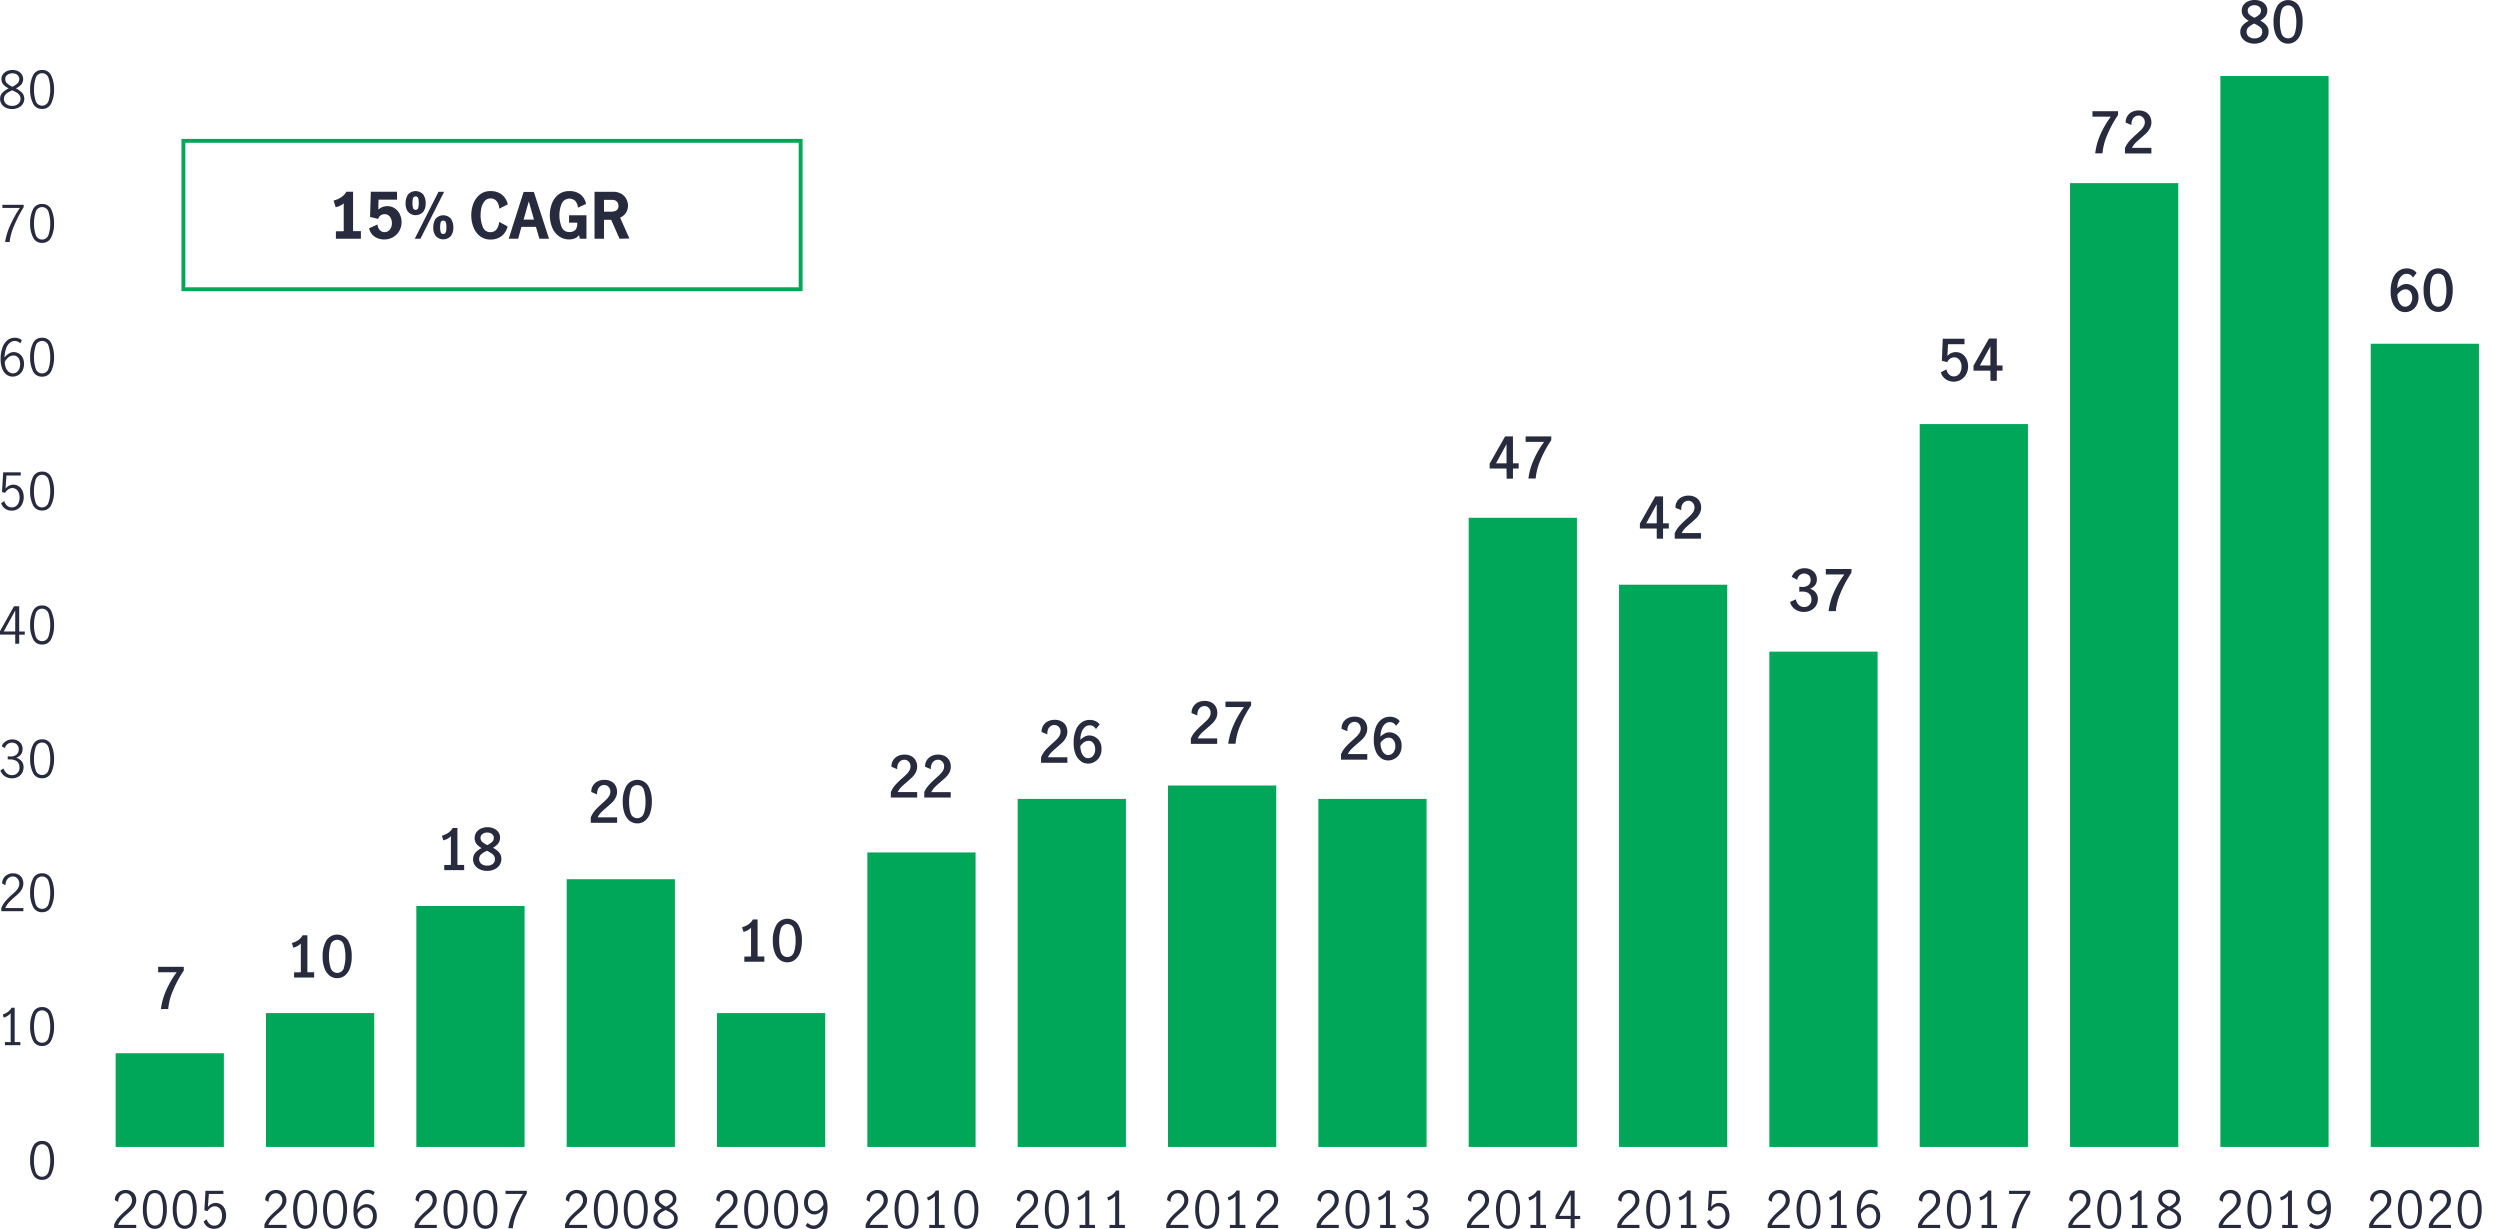 <svg id="Layer_1" data-name="Layer 1" xmlns="http://www.w3.org/2000/svg" viewBox="0 0 791.84 389.24"><defs><style>.cls-1,.cls-4{fill:none;}.cls-2{fill:#282b3e;}.cls-3{fill:#00a758;}.cls-4{stroke:#00a758;stroke-miterlimit:10;stroke-width:1.23px;}</style></defs><line class="cls-1" x1="29.97" y1="363.28" x2="791.84" y2="363.28"/><path class="cls-2" d="M13.69,426.33a9.53,9.53,0,0,1-.9-4.37,9.83,9.83,0,0,1,.88-4.4,3,3,0,0,1,2.91-1.79,3,3,0,0,1,2.92,1.79,10,10,0,0,1,.87,4.4,9.53,9.53,0,0,1-.9,4.37,3,3,0,0,1-2.89,1.76A3,3,0,0,1,13.69,426.33Zm4.94-.81a11,11,0,0,0,.53-3.56,11.67,11.67,0,0,0-.52-3.6,2.13,2.13,0,0,0-4.1,0A11.67,11.67,0,0,0,14,422a11,11,0,0,0,.53,3.56,2.12,2.12,0,0,0,4.08,0Z" transform="translate(-3.25 -54.39)"/><path class="cls-2" d="M6.63,384.48v-9.16a4.82,4.82,0,0,1-2.21,1.4l-.29-1a5.91,5.91,0,0,0,1.64-.84,3.9,3.9,0,0,0,1.13-1.31h1v10.87H9.7v1H4.81v-1Z" transform="translate(-3.25 -54.39)"/><path class="cls-2" d="M13.69,383.93a9.53,9.53,0,0,1-.9-4.37,9.83,9.83,0,0,1,.88-4.4,3,3,0,0,1,2.91-1.79,3,3,0,0,1,2.92,1.79,10,10,0,0,1,.87,4.4,9.53,9.53,0,0,1-.9,4.37,3,3,0,0,1-2.89,1.76A3,3,0,0,1,13.69,383.93Zm4.94-.81a11,11,0,0,0,.53-3.56,11.67,11.67,0,0,0-.52-3.6,2.13,2.13,0,0,0-4.1,0,11.67,11.67,0,0,0-.52,3.6,11,11,0,0,0,.53,3.56,2.12,2.12,0,0,0,4.08,0Z" transform="translate(-3.25 -54.39)"/><path class="cls-2" d="M5,339.8a24,24,0,0,1,2-2c.55-.48,1-.88,1.28-1.2a4.42,4.42,0,0,0,.77-1.06,2.66,2.66,0,0,0,.31-1.25,2.39,2.39,0,0,0-.56-1.61A1.87,1.87,0,0,0,7.32,332a2.06,2.06,0,0,0-1.24.39,2.59,2.59,0,0,0-.82,1A3.07,3.07,0,0,0,5,334.78l-1.07-.56a3,3,0,0,1,.43-1.63,3.32,3.32,0,0,1,1.24-1.17A3.62,3.62,0,0,1,7.38,331a3.49,3.49,0,0,1,1.75.42,2.83,2.83,0,0,1,1.14,1.16,3.71,3.71,0,0,1,0,3.27,5.23,5.23,0,0,1-.91,1.3c-.36.38-.86.83-1.49,1.37a21.62,21.62,0,0,0-1.84,1.75A6.42,6.42,0,0,0,4.92,342h5.74v1h-7V342A8,8,0,0,1,5,339.8Z" transform="translate(-3.25 -54.39)"/><path class="cls-2" d="M13.69,341.53a9.53,9.53,0,0,1-.9-4.37,9.83,9.83,0,0,1,.88-4.4A3,3,0,0,1,16.58,331a3,3,0,0,1,2.92,1.79,10,10,0,0,1,.87,4.4,9.53,9.53,0,0,1-.9,4.37,3,3,0,0,1-2.89,1.76A3,3,0,0,1,13.69,341.53Zm4.94-.81a11,11,0,0,0,.53-3.56,11.67,11.67,0,0,0-.52-3.6,2.13,2.13,0,0,0-4.1,0,11.67,11.67,0,0,0-.52,3.6,11,11,0,0,0,.53,3.56,2.12,2.12,0,0,0,4.08,0Z" transform="translate(-3.25 -54.39)"/><path class="cls-2" d="M4.79,300.25a3.6,3.6,0,0,1-1.42-1.81l1-.65a3.44,3.44,0,0,0,1,1.52A2.39,2.39,0,0,0,7,299.9a2.39,2.39,0,0,0,1.75-.64,2.3,2.3,0,0,0,.67-1.73,2.39,2.39,0,0,0-.8-2,3.68,3.68,0,0,0-2.24-.6,5.89,5.89,0,0,0-.68,0v-1a5.75,5.75,0,0,0,.87.06,2.74,2.74,0,0,0,1.93-.61,2.08,2.08,0,0,0,.68-1.63,2,2,0,0,0-.6-1.55A2.14,2.14,0,0,0,7,289.61a2.14,2.14,0,0,0-1.4.49,2.36,2.36,0,0,0-.81,1.22l-1-.57a3.26,3.26,0,0,1,1.3-1.57,3.68,3.68,0,0,1,2.09-.59,3.4,3.4,0,0,1,1.64.39A2.83,2.83,0,0,1,10,290.06a3,3,0,0,1,.41,1.53,2.89,2.89,0,0,1-.48,1.7,3.36,3.36,0,0,1-1.56,1.12,3.2,3.2,0,0,1,1.74,1.11,3,3,0,0,1,.6,1.85,3.54,3.54,0,0,1-.48,1.87,3.13,3.13,0,0,1-1.32,1.23,4.06,4.06,0,0,1-1.9.44A3.91,3.91,0,0,1,4.79,300.25Z" transform="translate(-3.25 -54.39)"/><path class="cls-2" d="M13.69,299.13a9.53,9.53,0,0,1-.9-4.37,9.8,9.8,0,0,1,.88-4.4,3,3,0,0,1,2.91-1.79,3,3,0,0,1,2.92,1.79,9.94,9.94,0,0,1,.87,4.4,9.53,9.53,0,0,1-.9,4.37,3,3,0,0,1-2.89,1.76A3,3,0,0,1,13.69,299.13Zm4.94-.81a11,11,0,0,0,.53-3.56,11.67,11.67,0,0,0-.52-3.6,2.12,2.12,0,0,0-4.1,0,11.67,11.67,0,0,0-.52,3.6,11,11,0,0,0,.53,3.56,2.12,2.12,0,0,0,4.08,0Z" transform="translate(-3.25 -54.39)"/><path class="cls-2" d="M8.07,255.39H3.25v-1.08l4.44-7.9H9.33v8h1.76v1H9.33v2.88H8.07Zm0-1v-6.63h0l-3.63,6.63Z" transform="translate(-3.25 -54.39)"/><path class="cls-2" d="M13.69,256.73a9.53,9.53,0,0,1-.9-4.37,9.87,9.87,0,0,1,.88-4.41,3,3,0,0,1,2.91-1.78A3,3,0,0,1,19.5,248a10,10,0,0,1,.87,4.41,9.53,9.53,0,0,1-.9,4.37,3,3,0,0,1-2.89,1.76A3,3,0,0,1,13.69,256.73Zm4.94-.81a11,11,0,0,0,.53-3.56,11.67,11.67,0,0,0-.52-3.6,2.12,2.12,0,0,0-4.1,0,11.67,11.67,0,0,0-.52,3.6,11,11,0,0,0,.53,3.56,2.12,2.12,0,0,0,4.08,0Z" transform="translate(-3.25 -54.39)"/><path class="cls-2" d="M4.87,215.51a3.31,3.31,0,0,1-1.25-1.74l1-.69a2.79,2.79,0,0,0,.87,1.47A2.16,2.16,0,0,0,7,215.1a2.11,2.11,0,0,0,1.37-.45,2.62,2.62,0,0,0,.83-1.17A4.55,4.55,0,0,0,9.46,212a4,4,0,0,0-.3-1.62,2.39,2.39,0,0,0-.83-1.05,2,2,0,0,0-1.16-.36,2.17,2.17,0,0,0-1.29.43,3.22,3.22,0,0,0-1,1.09l-1-.24L4.26,204H9.83v1H5.29L5,209.18a3.08,3.08,0,0,1,2.44-1.28,3,3,0,0,1,1.81.55,3.46,3.46,0,0,1,1.14,1.46,5.13,5.13,0,0,1-.08,4.06A3.78,3.78,0,0,1,9,215.54a3.52,3.52,0,0,1-2,.58A3.5,3.5,0,0,1,4.87,215.51Z" transform="translate(-3.25 -54.39)"/><path class="cls-2" d="M13.69,214.33a9.53,9.53,0,0,1-.9-4.37,9.87,9.87,0,0,1,.88-4.41,3,3,0,0,1,2.91-1.78,3,3,0,0,1,2.92,1.78,10,10,0,0,1,.87,4.41,9.53,9.53,0,0,1-.9,4.37,3,3,0,0,1-2.89,1.76A3,3,0,0,1,13.69,214.33Zm4.94-.81a11,11,0,0,0,.53-3.56,11.67,11.67,0,0,0-.52-3.6,2.12,2.12,0,0,0-4.1,0A11.67,11.67,0,0,0,14,210a11,11,0,0,0,.53,3.56,2.12,2.12,0,0,0,4.08,0Z" transform="translate(-3.25 -54.39)"/><path class="cls-2" d="M5.43,173.13A4,4,0,0,1,4,171.28a7.78,7.78,0,0,1-.55-3.14,10.44,10.44,0,0,1,.59-3.72,5.14,5.14,0,0,1,1.6-2.29,3.63,3.63,0,0,1,2.24-.76,4.15,4.15,0,0,1,1.29.19,2.75,2.75,0,0,1,1,.59l-.51,1a2.36,2.36,0,0,0-1.77-.75,2.39,2.39,0,0,0-1.46.52,3.83,3.83,0,0,0-1.18,1.68,9,9,0,0,0-.56,3,5.87,5.87,0,0,1,1.38-1.24,2.82,2.82,0,0,1,1.5-.45,3.19,3.19,0,0,1,2.8,1.64,4.12,4.12,0,0,1,.48,2.07,4.4,4.4,0,0,1-.56,2.32,3.5,3.5,0,0,1-3,1.74A3.38,3.38,0,0,1,5.43,173.13Zm3-.78a2.46,2.46,0,0,0,.87-1,4,4,0,0,0,.33-1.71,3.46,3.46,0,0,0-.24-1.28,2.4,2.4,0,0,0-.72-1A1.75,1.75,0,0,0,7.51,167a2.44,2.44,0,0,0-1.58.57A5,5,0,0,0,4.76,169a5.24,5.24,0,0,0,.45,2.14,2.75,2.75,0,0,0,1,1.16,2.16,2.16,0,0,0,1.13.35A2.12,2.12,0,0,0,8.42,172.35Z" transform="translate(-3.25 -54.39)"/><path class="cls-2" d="M13.69,171.93a9.53,9.53,0,0,1-.9-4.37,9.87,9.87,0,0,1,.88-4.41,3,3,0,0,1,2.91-1.78,3,3,0,0,1,2.92,1.78,10,10,0,0,1,.87,4.41,9.53,9.53,0,0,1-.9,4.37,3,3,0,0,1-2.89,1.76A3,3,0,0,1,13.69,171.93Zm4.94-.81a11,11,0,0,0,.53-3.56,11.67,11.67,0,0,0-.52-3.6,2.12,2.12,0,0,0-4.1,0,11.67,11.67,0,0,0-.52,3.6,11,11,0,0,0,.53,3.56,2.12,2.12,0,0,0,4.08,0Z" transform="translate(-3.25 -54.39)"/><path class="cls-2" d="M6.45,125.84a35.2,35.2,0,0,1,3.09-5.59H4v-1h6.75V120a38.94,38.94,0,0,0-3,5.83,17.87,17.87,0,0,0-1.45,5.2H4.87A19.8,19.8,0,0,1,6.45,125.84Z" transform="translate(-3.25 -54.39)"/><path class="cls-2" d="M13.69,129.53a9.53,9.53,0,0,1-.9-4.37,9.87,9.87,0,0,1,.88-4.41A3,3,0,0,1,16.58,119a3,3,0,0,1,2.92,1.78,10,10,0,0,1,.87,4.41,9.53,9.53,0,0,1-.9,4.37,3,3,0,0,1-2.89,1.76A3,3,0,0,1,13.69,129.53Zm4.94-.81a11,11,0,0,0,.53-3.56,11.67,11.67,0,0,0-.52-3.6,2.12,2.12,0,0,0-4.1,0,11.67,11.67,0,0,0-.52,3.6,11,11,0,0,0,.53,3.56,2.12,2.12,0,0,0,4.08,0Z" transform="translate(-3.25 -54.39)"/><path class="cls-2" d="M10.23,83.77a2.69,2.69,0,0,1,.7,1.94,2.86,2.86,0,0,1-.5,1.67,3.43,3.43,0,0,1-1.38,1.13,4.5,4.5,0,0,1-2,.41,4.63,4.63,0,0,1-1.91-.39A3.31,3.31,0,0,1,3.8,87.42a2.78,2.78,0,0,1-.51-1.65,2.7,2.7,0,0,1,.71-2,7,7,0,0,1,2-1.39,5.64,5.64,0,0,1-1.69-1.23,2.56,2.56,0,0,1-.6-1.74,2.44,2.44,0,0,1,.49-1.51,3.08,3.08,0,0,1,1.28-1,4.27,4.27,0,0,1,1.7-.35,4,4,0,0,1,1.68.34,3,3,0,0,1,1.23,1A2.73,2.73,0,0,1,10,81.15a5.65,5.65,0,0,1-1.7,1.23A7.38,7.38,0,0,1,10.23,83.77ZM9,87.3a2,2,0,0,0,.75-1.64,1.9,1.9,0,0,0-.35-1.16,3.16,3.16,0,0,0-.89-.81A11.71,11.71,0,0,0,7.08,83a12.44,12.44,0,0,0-1.36.72,3.13,3.13,0,0,0-.87.83,1.9,1.9,0,0,0-.35,1.14,2,2,0,0,0,.75,1.65,3,3,0,0,0,1.88.59A2.92,2.92,0,0,0,9,87.3ZM5.49,80.79a7.52,7.52,0,0,0,1.68,1.08,6.38,6.38,0,0,0,1.62-1.08,1.82,1.82,0,0,0,.56-1.36,1.65,1.65,0,0,0-.62-1.33,2.41,2.41,0,0,0-1.56-.49,2.65,2.65,0,0,0-1.57.48,1.54,1.54,0,0,0-.68,1.34A1.76,1.76,0,0,0,5.49,80.79Z" transform="translate(-3.25 -54.39)"/><path class="cls-2" d="M13.69,87.13a9.53,9.53,0,0,1-.9-4.37,9.87,9.87,0,0,1,.88-4.41,3,3,0,0,1,2.91-1.78,3,3,0,0,1,2.92,1.78,10,10,0,0,1,.87,4.41,9.53,9.53,0,0,1-.9,4.37,3,3,0,0,1-2.89,1.76A3,3,0,0,1,13.69,87.13Zm4.94-.81a11.06,11.06,0,0,0,.53-3.56,11.67,11.67,0,0,0-.52-3.6,2.12,2.12,0,0,0-4.1,0,11.67,11.67,0,0,0-.52,3.6,11.06,11.06,0,0,0,.53,3.56,2.12,2.12,0,0,0,4.08,0Z" transform="translate(-3.25 -54.39)"/><line class="cls-1" x1="29.97" y1="363.28" x2="29.97" y2="24.08"/><rect class="cls-3" x="36.63" y="333.6" width="34.28" height="29.68"/><rect class="cls-3" x="84.25" y="320.88" width="34.28" height="42.4"/><rect class="cls-3" x="131.87" y="286.96" width="34.28" height="76.32"/><rect class="cls-3" x="179.49" y="278.48" width="34.28" height="84.8"/><rect class="cls-3" x="227.1" y="320.88" width="34.28" height="42.4"/><rect class="cls-3" x="274.72" y="270" width="34.28" height="93.28"/><rect class="cls-3" x="322.34" y="253.04" width="34.28" height="110.24"/><rect class="cls-3" x="369.95" y="248.8" width="34.28" height="114.48"/><rect class="cls-3" x="417.57" y="253.04" width="34.28" height="110.24"/><rect class="cls-3" x="465.19" y="164" width="34.28" height="199.28"/><rect class="cls-3" x="512.8" y="185.2" width="34.28" height="178.08"/><rect class="cls-3" x="560.42" y="206.4" width="34.28" height="156.88"/><rect class="cls-3" x="608.04" y="134.32" width="34.28" height="228.96"/><rect class="cls-3" x="655.66" y="58" width="34.28" height="305.28"/><rect class="cls-3" x="703.27" y="24.08" width="34.28" height="339.2"/><rect class="cls-3" x="750.89" y="108.88" width="34.28" height="254.4"/><path class="cls-2" d="M755,440.11a22.51,22.51,0,0,1,2-2c.54-.48,1-.88,1.28-1.2a4.57,4.57,0,0,0,.77-1.05,2.68,2.68,0,0,0,.3-1.25,2.38,2.38,0,0,0-.56-1.62,1.87,1.87,0,0,0-1.49-.65,2.06,2.06,0,0,0-1.24.39,2.47,2.47,0,0,0-.81,1,2.93,2.93,0,0,0-.25,1.35l-1.07-.56a3,3,0,0,1,.43-1.63,3.25,3.25,0,0,1,1.24-1.17,3.74,3.74,0,0,1,1.77-.43,3.41,3.41,0,0,1,1.75.43,2.89,2.89,0,0,1,1.14,1.16,3.45,3.45,0,0,1,.39,1.64,3.65,3.65,0,0,1-.37,1.63,5.45,5.45,0,0,1-.91,1.29,18.66,18.66,0,0,1-1.49,1.37,21.68,21.68,0,0,0-1.84,1.75,6.5,6.5,0,0,0-1.14,1.79h5.75v1h-7v-1.09A7.91,7.91,0,0,1,755,440.11Z" transform="translate(-3.25 -54.39)"/><path class="cls-2" d="M763.66,441.84a9.55,9.55,0,0,1-.9-4.37,9.87,9.87,0,0,1,.88-4.41,3.28,3.28,0,0,1,5.83,0,10,10,0,0,1,.87,4.41,9.55,9.55,0,0,1-.9,4.37,3.25,3.25,0,0,1-5.78,0Zm4.94-.81a11.07,11.07,0,0,0,.52-3.56,11.29,11.29,0,0,0-.52-3.6,2.12,2.12,0,0,0-4.09,0,11.29,11.29,0,0,0-.52,3.6,10.79,10.79,0,0,0,.53,3.56,2,2,0,0,0,2,1.54A2,2,0,0,0,768.6,441Z" transform="translate(-3.25 -54.39)"/><path class="cls-2" d="M773.9,440.11a23.92,23.92,0,0,1,2-2c.55-.48,1-.88,1.28-1.2a4.57,4.57,0,0,0,.77-1.05,2.69,2.69,0,0,0,.31-1.25,2.39,2.39,0,0,0-.57-1.62,1.85,1.85,0,0,0-1.48-.65,2,2,0,0,0-1.24.39,2.5,2.5,0,0,0-.82,1,2.93,2.93,0,0,0-.25,1.35l-1.07-.56a3,3,0,0,1,.43-1.63,3.32,3.32,0,0,1,1.24-1.17,3.74,3.74,0,0,1,1.77-.43,3.39,3.39,0,0,1,1.75.43,2.83,2.83,0,0,1,1.14,1.16,3.45,3.45,0,0,1,.39,1.64,3.52,3.52,0,0,1-.37,1.63,5.17,5.17,0,0,1-.91,1.29,18.66,18.66,0,0,1-1.49,1.37,23.32,23.32,0,0,0-1.84,1.75,6.47,6.47,0,0,0-1.13,1.79h5.74v1h-7v-1.09A7.91,7.91,0,0,1,773.9,440.11Z" transform="translate(-3.25 -54.39)"/><path class="cls-2" d="M782.6,441.84a9.55,9.55,0,0,1-.9-4.37,9.87,9.87,0,0,1,.88-4.41,3.28,3.28,0,0,1,5.83,0,10,10,0,0,1,.87,4.41,9.55,9.55,0,0,1-.9,4.37,3.25,3.25,0,0,1-5.78,0Zm4.94-.81a11.06,11.06,0,0,0,.53-3.56,11.57,11.57,0,0,0-.52-3.6,2.12,2.12,0,0,0-4.1,0,11.57,11.57,0,0,0-.52,3.6,11.06,11.06,0,0,0,.53,3.56,2.12,2.12,0,0,0,4.08,0Z" transform="translate(-3.25 -54.39)"/><path class="cls-2" d="M707.34,440.11a23.92,23.92,0,0,1,2-2c.55-.48,1-.88,1.28-1.2a4.57,4.57,0,0,0,.77-1.05,2.68,2.68,0,0,0,.3-1.25,2.38,2.38,0,0,0-.56-1.62,1.85,1.85,0,0,0-1.48-.65,2,2,0,0,0-1.24.39,2.5,2.5,0,0,0-.82,1,2.93,2.93,0,0,0-.25,1.35l-1.07-.56a3,3,0,0,1,.43-1.63,3.25,3.25,0,0,1,1.24-1.17,3.74,3.74,0,0,1,1.77-.43,3.39,3.39,0,0,1,1.75.43,2.83,2.83,0,0,1,1.14,1.16,3.45,3.45,0,0,1,.39,1.64,3.52,3.52,0,0,1-.37,1.63,5.17,5.17,0,0,1-.91,1.29,18.66,18.66,0,0,1-1.49,1.37,23.32,23.32,0,0,0-1.84,1.75,6.25,6.25,0,0,0-1.13,1.79H713v1h-7v-1.09A7.91,7.91,0,0,1,707.34,440.11Z" transform="translate(-3.25 -54.39)"/><path class="cls-2" d="M716,441.84a9.55,9.55,0,0,1-.9-4.37,9.87,9.87,0,0,1,.88-4.41,3.28,3.28,0,0,1,5.83,0,10,10,0,0,1,.87,4.41,9.55,9.55,0,0,1-.9,4.37,3.25,3.25,0,0,1-5.78,0ZM721,441a11.06,11.06,0,0,0,.53-3.56,11.57,11.57,0,0,0-.52-3.6,2.12,2.12,0,0,0-4.1,0,11.29,11.29,0,0,0-.52,3.6,11.06,11.06,0,0,0,.53,3.56,2.12,2.12,0,0,0,4.08,0Z" transform="translate(-3.25 -54.39)"/><path class="cls-2" d="M727.92,442.38v-9.15a4.81,4.81,0,0,1-2.21,1.39l-.28-1a5.48,5.48,0,0,0,1.63-.84,3.87,3.87,0,0,0,1.13-1.3h1v10.86H731v1H726.1v-1Z" transform="translate(-3.25 -54.39)"/><path class="cls-2" d="M734.56,442.59l.69-.87a2.73,2.73,0,0,0,1.86.85,2.31,2.31,0,0,0,1.43-.52,4,4,0,0,0,1.16-1.69,8.87,8.87,0,0,0,.54-3,5.25,5.25,0,0,1-1.36,1.24,2.86,2.86,0,0,1-1.5.46,3.17,3.17,0,0,1-1.47-.39,3.28,3.28,0,0,1-1.28-1.21,3.83,3.83,0,0,1-.53-2.12,4.38,4.38,0,0,1,.56-2.3,3.44,3.44,0,0,1,1.38-1.33,3.55,3.55,0,0,1,1.59-.41,3.3,3.3,0,0,1,1.92.59,4.08,4.08,0,0,1,1.43,1.84,7.92,7.92,0,0,1,.54,3.13,10.24,10.24,0,0,1-.59,3.73,5,5,0,0,1-1.6,2.3,3.61,3.61,0,0,1-2.24.76A3.71,3.71,0,0,1,734.56,442.59Zm4.48-5.17a4.79,4.79,0,0,0,1.19-1.46,5.4,5.4,0,0,0-.46-2.14,2.65,2.65,0,0,0-1-1.15,2.11,2.11,0,0,0-1.12-.34,2.22,2.22,0,0,0-1.12.31,2.2,2.2,0,0,0-.86,1,3.87,3.87,0,0,0-.33,1.7,3.21,3.21,0,0,0,.54,1.86,1.75,1.75,0,0,0,1.53.8A2.55,2.55,0,0,0,739,437.42Z" transform="translate(-3.25 -54.39)"/><path class="cls-2" d="M659.72,440.11a24.19,24.19,0,0,1,2-2c.54-.48,1-.88,1.28-1.2a4.89,4.89,0,0,0,.77-1.05,2.68,2.68,0,0,0,.3-1.25,2.44,2.44,0,0,0-.56-1.62,1.87,1.87,0,0,0-1.49-.65,2.06,2.06,0,0,0-1.24.39,2.4,2.4,0,0,0-.81,1,2.93,2.93,0,0,0-.25,1.35l-1.07-.56a3,3,0,0,1,.43-1.63,3.25,3.25,0,0,1,1.24-1.17,3.71,3.71,0,0,1,1.77-.43,3.41,3.41,0,0,1,1.75.43,2.87,2.87,0,0,1,1.13,1.16,3.46,3.46,0,0,1,.4,1.64,3.65,3.65,0,0,1-.37,1.63,5.45,5.45,0,0,1-.91,1.29c-.37.38-.86.84-1.49,1.37a21.68,21.68,0,0,0-1.84,1.75,6.5,6.5,0,0,0-1.14,1.79h5.75v1h-7v-1.09A8.43,8.43,0,0,1,659.72,440.11Z" transform="translate(-3.25 -54.39)"/><path class="cls-2" d="M668.43,441.84a9.42,9.42,0,0,1-.91-4.37,10,10,0,0,1,.88-4.41,3.29,3.29,0,0,1,5.84,0,10,10,0,0,1,.87,4.41,9.42,9.42,0,0,1-.91,4.37,3.24,3.24,0,0,1-5.77,0Zm4.93-.81a11.06,11.06,0,0,0,.53-3.56,11.29,11.29,0,0,0-.52-3.6,2.12,2.12,0,0,0-4.09,0,11.27,11.27,0,0,0-.53,3.6,11.06,11.06,0,0,0,.53,3.56,2.12,2.12,0,0,0,4.08,0Z" transform="translate(-3.25 -54.39)"/><path class="cls-2" d="M680.31,442.38v-9.15a4.81,4.81,0,0,1-2.21,1.39l-.29-1a5.37,5.37,0,0,0,1.63-.84,4,4,0,0,0,1.14-1.3h1v10.86h1.83v1h-4.9v-1Z" transform="translate(-3.25 -54.39)"/><path class="cls-2" d="M693.38,438.48a2.66,2.66,0,0,1,.7,1.93,2.82,2.82,0,0,1-.5,1.67,3.37,3.37,0,0,1-1.38,1.14,4.88,4.88,0,0,1-3.87,0,3.41,3.41,0,0,1-1.38-1.12,2.77,2.77,0,0,1-.51-1.64,2.68,2.68,0,0,1,.71-2,7,7,0,0,1,2-1.39,5.49,5.49,0,0,1-1.69-1.24,2.7,2.7,0,0,1-.11-3.25,3.06,3.06,0,0,1,1.28-1,4.11,4.11,0,0,1,1.7-.35,4,4,0,0,1,1.68.34,3.07,3.07,0,0,1,1.23,1,2.74,2.74,0,0,1-.14,3.26,5.64,5.64,0,0,1-1.7,1.22A7.63,7.63,0,0,1,693.38,438.48ZM692.13,442a1.94,1.94,0,0,0,.75-1.64,1.87,1.87,0,0,0-.35-1.15,3,3,0,0,0-.89-.81,11.71,11.71,0,0,0-1.41-.74,12.44,12.44,0,0,0-1.36.72,3,3,0,0,0-.87.82,2,2,0,0,0-.35,1.15,2,2,0,0,0,.75,1.65,3,3,0,0,0,1.88.59A2.93,2.93,0,0,0,692.13,442Zm-3.49-6.5a7.53,7.53,0,0,0,1.68,1.07,6.38,6.38,0,0,0,1.62-1.07,1.83,1.83,0,0,0,.56-1.36,1.63,1.63,0,0,0-.62-1.33,2.41,2.41,0,0,0-1.56-.49,2.65,2.65,0,0,0-1.57.48,1.52,1.52,0,0,0-.68,1.34A1.77,1.77,0,0,0,688.64,435.5Z" transform="translate(-3.25 -54.39)"/><path class="cls-2" d="M612.11,440.11a22.51,22.51,0,0,1,2-2c.54-.48,1-.88,1.28-1.2a4.57,4.57,0,0,0,.77-1.05,2.68,2.68,0,0,0,.3-1.25,2.38,2.38,0,0,0-.56-1.62,1.87,1.87,0,0,0-1.49-.65,2.06,2.06,0,0,0-1.24.39,2.47,2.47,0,0,0-.81,1,2.93,2.93,0,0,0-.25,1.35l-1.07-.56a3,3,0,0,1,.43-1.63,3.25,3.25,0,0,1,1.24-1.17,3.74,3.74,0,0,1,1.77-.43,3.41,3.41,0,0,1,1.75.43,2.89,2.89,0,0,1,1.14,1.16,3.45,3.45,0,0,1,.39,1.64,3.52,3.52,0,0,1-.37,1.63,5.17,5.17,0,0,1-.91,1.29,18.66,18.66,0,0,1-1.49,1.37,21.68,21.68,0,0,0-1.84,1.75,6.5,6.5,0,0,0-1.14,1.79h5.75v1h-7v-1.09A7.91,7.91,0,0,1,612.11,440.11Z" transform="translate(-3.25 -54.39)"/><path class="cls-2" d="M620.81,441.84a9.55,9.55,0,0,1-.9-4.37,9.87,9.87,0,0,1,.88-4.41,3.28,3.28,0,0,1,5.83,0,10,10,0,0,1,.87,4.41,9.55,9.55,0,0,1-.9,4.37,3.25,3.25,0,0,1-5.78,0Zm4.94-.81a11.07,11.07,0,0,0,.52-3.56,11.29,11.29,0,0,0-.52-3.6,2.12,2.12,0,0,0-4.09,0,11.29,11.29,0,0,0-.52,3.6,10.79,10.79,0,0,0,.53,3.56,2,2,0,0,0,2,1.54A2,2,0,0,0,625.75,441Z" transform="translate(-3.25 -54.39)"/><path class="cls-2" d="M632.69,442.38v-9.15a4.81,4.81,0,0,1-2.21,1.39l-.29-1a5.54,5.54,0,0,0,1.64-.84,3.87,3.87,0,0,0,1.13-1.3h1v10.86h1.82v1h-4.89v-1Z" transform="translate(-3.25 -54.39)"/><path class="cls-2" d="M642,438.15a36,36,0,0,1,3.09-5.59h-5.53v-1h6.75v.83a40.9,40.9,0,0,0-3,5.83,17.9,17.9,0,0,0-1.45,5.19H640.4A20.12,20.12,0,0,1,642,438.15Z" transform="translate(-3.25 -54.39)"/><path class="cls-2" d="M564.49,440.11a23.92,23.92,0,0,1,2-2c.55-.48,1-.88,1.28-1.2a4.57,4.57,0,0,0,.77-1.05,2.69,2.69,0,0,0,.31-1.25,2.39,2.39,0,0,0-.57-1.62,1.85,1.85,0,0,0-1.48-.65,2,2,0,0,0-1.24.39,2.5,2.5,0,0,0-.82,1,2.93,2.93,0,0,0-.25,1.35l-1.07-.56a3,3,0,0,1,.43-1.63,3.25,3.25,0,0,1,1.24-1.17,3.74,3.74,0,0,1,1.77-.43,3.39,3.39,0,0,1,1.75.43,2.83,2.83,0,0,1,1.14,1.16,3.45,3.45,0,0,1,.39,1.64,3.52,3.52,0,0,1-.37,1.63,5.17,5.17,0,0,1-.91,1.29,18.66,18.66,0,0,1-1.49,1.37,23.32,23.32,0,0,0-1.84,1.75,6.47,6.47,0,0,0-1.13,1.79h5.74v1h-7v-1.09A7.91,7.91,0,0,1,564.49,440.11Z" transform="translate(-3.25 -54.39)"/><path class="cls-2" d="M573.19,441.84a9.55,9.55,0,0,1-.9-4.37,9.87,9.87,0,0,1,.88-4.41,3.28,3.28,0,0,1,5.83,0,10,10,0,0,1,.87,4.41,9.55,9.55,0,0,1-.9,4.37,3.25,3.25,0,0,1-5.78,0Zm4.94-.81a11.06,11.06,0,0,0,.53-3.56,11.57,11.57,0,0,0-.52-3.6,2.12,2.12,0,0,0-4.1,0,11.29,11.29,0,0,0-.52,3.6,11.06,11.06,0,0,0,.53,3.56,2.12,2.12,0,0,0,4.08,0Z" transform="translate(-3.25 -54.39)"/><path class="cls-2" d="M585.07,442.38v-9.15a4.81,4.81,0,0,1-2.21,1.39l-.28-1a5.48,5.48,0,0,0,1.63-.84,3.87,3.87,0,0,0,1.13-1.3h1v10.86h1.82v1h-4.89v-1Z" transform="translate(-3.25 -54.39)"/><path class="cls-2" d="M593.34,443a4.16,4.16,0,0,1-1.42-1.85,8,8,0,0,1-.54-3.15,10.22,10.22,0,0,1,.59-3.72,5,5,0,0,1,1.6-2.28,3.61,3.61,0,0,1,2.24-.76,4.15,4.15,0,0,1,1.29.19,2.7,2.7,0,0,1,1,.59l-.51,1a2.38,2.38,0,0,0-1.78-.75,2.48,2.48,0,0,0-1.46.52,4,4,0,0,0-1.18,1.69,9,9,0,0,0-.56,3,5.88,5.88,0,0,1,1.39-1.24,2.71,2.71,0,0,1,1.49-.46,3.26,3.26,0,0,1,1.57.41,3.19,3.19,0,0,1,1.23,1.24,4.05,4.05,0,0,1,.48,2.06,4.38,4.38,0,0,1-.56,2.32,3.48,3.48,0,0,1-1.37,1.33,3.55,3.55,0,0,1-1.62.42A3.41,3.41,0,0,1,593.34,443Zm3-.79a2.26,2.26,0,0,0,.86-1,3.87,3.87,0,0,0,.34-1.7,3.43,3.43,0,0,0-.24-1.28,2.28,2.28,0,0,0-.72-1,1.79,1.79,0,0,0-1.16-.39,2.37,2.37,0,0,0-1.57.58,4.85,4.85,0,0,0-1.18,1.45,5.45,5.45,0,0,0,.46,2.15,2.74,2.74,0,0,0,1,1.16,2.11,2.11,0,0,0,1.12.34A2,2,0,0,0,596.34,442.25Z" transform="translate(-3.25 -54.39)"/><path class="cls-2" d="M516.87,440.11a22.76,22.76,0,0,1,2-2c.54-.48,1-.88,1.28-1.2a4.53,4.53,0,0,0,.76-1.05,2.57,2.57,0,0,0,.31-1.25,2.44,2.44,0,0,0-.56-1.62,1.89,1.89,0,0,0-1.49-.65,2.06,2.06,0,0,0-1.24.39,2.5,2.5,0,0,0-.82,1,2.92,2.92,0,0,0-.24,1.35l-1.08-.56a3,3,0,0,1,.44-1.63,3.18,3.18,0,0,1,1.24-1.17,3.67,3.67,0,0,1,1.76-.43,3.43,3.43,0,0,1,1.76.43,2.87,2.87,0,0,1,1.13,1.16,3.45,3.45,0,0,1,.39,1.64,3.65,3.65,0,0,1-.36,1.63,5.21,5.21,0,0,1-.92,1.29,18.27,18.27,0,0,1-1.48,1.37,21.68,21.68,0,0,0-1.84,1.75,6.5,6.5,0,0,0-1.14,1.79h5.74v1h-7v-1.09A7.91,7.91,0,0,1,516.87,440.11Z" transform="translate(-3.25 -54.39)"/><path class="cls-2" d="M525.58,441.84a9.42,9.42,0,0,1-.91-4.37,9.87,9.87,0,0,1,.88-4.41,3.28,3.28,0,0,1,5.83,0,10,10,0,0,1,.88,4.41,9.55,9.55,0,0,1-.91,4.37,3.24,3.24,0,0,1-5.77,0Zm4.93-.81a11.06,11.06,0,0,0,.53-3.56,11.29,11.29,0,0,0-.52-3.6,2.12,2.12,0,0,0-4.1,0,11.57,11.57,0,0,0-.52,3.6,11.06,11.06,0,0,0,.53,3.56,2.12,2.12,0,0,0,4.08,0Z" transform="translate(-3.25 -54.39)"/><path class="cls-2" d="M537.46,442.38v-9.15a4.86,4.86,0,0,1-2.21,1.39l-.29-1a5.37,5.37,0,0,0,1.63-.84,4,4,0,0,0,1.14-1.3h1v10.86h1.83v1h-4.9v-1Z" transform="translate(-3.25 -54.39)"/><path class="cls-2" d="M545.17,443a3.32,3.32,0,0,1-1.25-1.73l1-.69a2.74,2.74,0,0,0,.88,1.47,2.2,2.2,0,0,0,1.48.54,2.1,2.1,0,0,0,1.37-.44,2.69,2.69,0,0,0,.83-1.17,4.57,4.57,0,0,0,.26-1.54,4,4,0,0,0-.3-1.61,2.47,2.47,0,0,0-.83-1,2,2,0,0,0-1.16-.36,2.11,2.11,0,0,0-1.29.43,3.22,3.22,0,0,0-.95,1.09l-1-.24.34-6.19h5.57v1h-4.55l-.32,4.12a3.1,3.1,0,0,1,2.45-1.28,3,3,0,0,1,1.81.56,3.43,3.43,0,0,1,1.14,1.45,5,5,0,0,1,.38,1.93,5.11,5.11,0,0,1-.46,2.14,3.82,3.82,0,0,1-1.33,1.56,3.53,3.53,0,0,1-2,.59A3.49,3.49,0,0,1,545.17,443Z" transform="translate(-3.25 -54.39)"/><path class="cls-2" d="M469.25,440.11a24.19,24.19,0,0,1,2-2c.54-.48,1-.88,1.28-1.2a4.89,4.89,0,0,0,.77-1.05,2.68,2.68,0,0,0,.3-1.25,2.44,2.44,0,0,0-.56-1.62,1.87,1.87,0,0,0-1.49-.65,2.06,2.06,0,0,0-1.24.39,2.47,2.47,0,0,0-.81,1,2.93,2.93,0,0,0-.25,1.35l-1.07-.56a3,3,0,0,1,.43-1.63,3.25,3.25,0,0,1,1.24-1.17,3.74,3.74,0,0,1,1.77-.43,3.41,3.41,0,0,1,1.75.43,3,3,0,0,1,1.14,1.16,3.45,3.45,0,0,1,.39,1.64,3.65,3.65,0,0,1-.37,1.63,5.45,5.45,0,0,1-.91,1.29c-.37.38-.86.84-1.49,1.37a21.68,21.68,0,0,0-1.84,1.75,6.5,6.5,0,0,0-1.14,1.79h5.75v1h-7v-1.09A8.43,8.43,0,0,1,469.25,440.11Z" transform="translate(-3.25 -54.39)"/><path class="cls-2" d="M478,441.84a9.55,9.55,0,0,1-.91-4.37,10,10,0,0,1,.88-4.41,3.29,3.29,0,0,1,5.84,0,10,10,0,0,1,.87,4.41,9.42,9.42,0,0,1-.91,4.37,3.24,3.24,0,0,1-5.77,0Zm4.93-.81a10.79,10.79,0,0,0,.53-3.56,11.29,11.29,0,0,0-.52-3.6,2.12,2.12,0,0,0-4.09,0,11.29,11.29,0,0,0-.52,3.6,11.07,11.07,0,0,0,.52,3.56,2.12,2.12,0,0,0,4.08,0Z" transform="translate(-3.25 -54.39)"/><path class="cls-2" d="M489.84,442.38v-9.15a4.81,4.81,0,0,1-2.21,1.39l-.29-1a5.37,5.37,0,0,0,1.63-.84,4,4,0,0,0,1.14-1.3h1v10.86h1.82v1H488v-1Z" transform="translate(-3.25 -54.39)"/><path class="cls-2" d="M500.75,440.49h-4.82v-1.07l4.44-7.9H502v8h1.76v1H502v2.88h-1.26Zm0-1v-6.62h0l-3.63,6.62Z" transform="translate(-3.25 -54.39)"/><path class="cls-2" d="M421.64,440.11a23.92,23.92,0,0,1,2-2c.55-.48,1-.88,1.28-1.2a4.57,4.57,0,0,0,.77-1.05,2.68,2.68,0,0,0,.3-1.25,2.38,2.38,0,0,0-.56-1.62,1.87,1.87,0,0,0-1.48-.65,2,2,0,0,0-1.24.39,2.5,2.5,0,0,0-.82,1,2.93,2.93,0,0,0-.25,1.35l-1.07-.56a3,3,0,0,1,.43-1.63,3.25,3.25,0,0,1,1.24-1.17,3.74,3.74,0,0,1,1.77-.43,3.39,3.39,0,0,1,1.75.43,2.83,2.83,0,0,1,1.14,1.16,3.45,3.45,0,0,1,.39,1.64,3.52,3.52,0,0,1-.37,1.63,5.17,5.17,0,0,1-.91,1.29,18.66,18.66,0,0,1-1.49,1.37,21.68,21.68,0,0,0-1.84,1.75,6.25,6.25,0,0,0-1.13,1.79h5.74v1h-7v-1.09A7.91,7.91,0,0,1,421.64,440.11Z" transform="translate(-3.25 -54.39)"/><path class="cls-2" d="M430.34,441.84a9.55,9.55,0,0,1-.9-4.37,9.87,9.87,0,0,1,.88-4.41,3.28,3.28,0,0,1,5.83,0,10,10,0,0,1,.87,4.41,9.55,9.55,0,0,1-.9,4.37,3.25,3.25,0,0,1-5.78,0Zm4.94-.81a11.07,11.07,0,0,0,.52-3.56,11.59,11.59,0,0,0-.51-3.6,2.12,2.12,0,0,0-4.1,0,11.29,11.29,0,0,0-.52,3.6,10.79,10.79,0,0,0,.53,3.56,2,2,0,0,0,2,1.54A2,2,0,0,0,435.28,441Z" transform="translate(-3.25 -54.39)"/><path class="cls-2" d="M442.22,442.38v-9.15a4.81,4.81,0,0,1-2.21,1.39l-.29-1a5.42,5.42,0,0,0,1.64-.84,3.87,3.87,0,0,0,1.13-1.3h1v10.86h1.82v1H440.4v-1Z" transform="translate(-3.25 -54.39)"/><path class="cls-2" d="M449.85,443a3.66,3.66,0,0,1-1.42-1.81l1.06-.66a3.37,3.37,0,0,0,1,1.52,2.38,2.38,0,0,0,1.59.59,2.43,2.43,0,0,0,1.76-.64,2.28,2.28,0,0,0,.66-1.72,2.39,2.39,0,0,0-.8-2,3.59,3.59,0,0,0-2.24-.61,5.7,5.7,0,0,0-.67,0v-1a5.52,5.52,0,0,0,.86.06,2.83,2.83,0,0,0,1.94-.6,2.34,2.34,0,0,0,.08-3.19,2.21,2.21,0,0,0-1.59-.57,2.18,2.18,0,0,0-1.4.48,2.35,2.35,0,0,0-.8,1.23l-1-.58a3.31,3.31,0,0,1,1.3-1.57,3.82,3.82,0,0,1,2.1-.59,3.45,3.45,0,0,1,1.64.39,2.92,2.92,0,0,1,1.54,2.62A2.91,2.91,0,0,1,455,436a3.37,3.37,0,0,1-1.55,1.12,3.15,3.15,0,0,1,1.73,1.11,3,3,0,0,1,.6,1.85,3.56,3.56,0,0,1-.48,1.87,3.26,3.26,0,0,1-1.32,1.23,4.25,4.25,0,0,1-4.12-.22Z" transform="translate(-3.25 -54.39)"/><path class="cls-2" d="M374,440.11a22.76,22.76,0,0,1,2-2c.54-.48,1-.88,1.28-1.2a4.84,4.84,0,0,0,.76-1.05,2.57,2.57,0,0,0,.31-1.25,2.44,2.44,0,0,0-.56-1.62,1.89,1.89,0,0,0-1.49-.65,2.06,2.06,0,0,0-1.24.39,2.5,2.5,0,0,0-.82,1,2.92,2.92,0,0,0-.24,1.35l-1.08-.56a3,3,0,0,1,.44-1.63,3.18,3.18,0,0,1,1.24-1.17,3.67,3.67,0,0,1,1.76-.43,3.43,3.43,0,0,1,1.76.43,2.87,2.87,0,0,1,1.13,1.16,3.45,3.45,0,0,1,.39,1.64,3.65,3.65,0,0,1-.36,1.63,5.21,5.21,0,0,1-.92,1.29,20.15,20.15,0,0,1-1.48,1.37,20.26,20.26,0,0,0-1.84,1.75,6.5,6.5,0,0,0-1.14,1.79h5.74v1h-7v-1.09A7.91,7.91,0,0,1,374,440.11Z" transform="translate(-3.25 -54.39)"/><path class="cls-2" d="M382.73,441.84a9.42,9.42,0,0,1-.91-4.37,9.87,9.87,0,0,1,.88-4.41,3.28,3.28,0,0,1,5.83,0,10,10,0,0,1,.88,4.41,9.55,9.55,0,0,1-.91,4.37,3.24,3.24,0,0,1-5.77,0Zm4.93-.81a11.06,11.06,0,0,0,.53-3.56,11.29,11.29,0,0,0-.52-3.6,2.12,2.12,0,0,0-4.1,0,11.57,11.57,0,0,0-.52,3.6,11.06,11.06,0,0,0,.53,3.56,2.12,2.12,0,0,0,4.08,0Z" transform="translate(-3.25 -54.39)"/><path class="cls-2" d="M394.6,442.38v-9.15a4.78,4.78,0,0,1-2.2,1.39l-.29-1a5.37,5.37,0,0,0,1.63-.84,4,4,0,0,0,1.14-1.3h1v10.86h1.83v1h-4.9v-1Z" transform="translate(-3.25 -54.39)"/><path class="cls-2" d="M402.44,440.11a22.51,22.51,0,0,1,2-2c.54-.48,1-.88,1.28-1.2a4.57,4.57,0,0,0,.77-1.05,2.68,2.68,0,0,0,.3-1.25,2.38,2.38,0,0,0-.56-1.62,1.87,1.87,0,0,0-1.49-.65,2.06,2.06,0,0,0-1.24.39,2.56,2.56,0,0,0-.81,1,2.93,2.93,0,0,0-.25,1.35l-1.07-.56a3,3,0,0,1,.43-1.63,3.25,3.25,0,0,1,1.24-1.17,3.74,3.74,0,0,1,1.77-.43,3.41,3.41,0,0,1,1.75.43,2.83,2.83,0,0,1,1.14,1.16,3.45,3.45,0,0,1,.39,1.64,3.52,3.52,0,0,1-.37,1.63,5.17,5.17,0,0,1-.91,1.29,18.66,18.66,0,0,1-1.49,1.37,21.68,21.68,0,0,0-1.84,1.75,6.5,6.5,0,0,0-1.14,1.79h5.75v1h-7v-1.09A7.91,7.91,0,0,1,402.44,440.11Z" transform="translate(-3.25 -54.39)"/><path class="cls-2" d="M326.4,440.11a24.19,24.19,0,0,1,2-2c.54-.48,1-.88,1.28-1.2a4.89,4.89,0,0,0,.77-1.05,2.68,2.68,0,0,0,.3-1.25,2.44,2.44,0,0,0-.56-1.62,1.87,1.87,0,0,0-1.49-.65,2.06,2.06,0,0,0-1.24.39,2.4,2.4,0,0,0-.81,1,2.93,2.93,0,0,0-.25,1.35l-1.07-.56a3,3,0,0,1,.43-1.63,3.25,3.25,0,0,1,1.24-1.17,3.74,3.74,0,0,1,1.77-.43,3.41,3.41,0,0,1,1.75.43,2.87,2.87,0,0,1,1.13,1.16,3.35,3.35,0,0,1,.4,1.64,3.65,3.65,0,0,1-.37,1.63,5.45,5.45,0,0,1-.91,1.29c-.37.38-.86.84-1.49,1.37a21.68,21.68,0,0,0-1.84,1.75,6.5,6.5,0,0,0-1.14,1.79h5.75v1h-7v-1.09A8.43,8.43,0,0,1,326.4,440.11Z" transform="translate(-3.25 -54.39)"/><path class="cls-2" d="M335.11,441.84a9.55,9.55,0,0,1-.91-4.37,10,10,0,0,1,.88-4.41,3.29,3.29,0,0,1,5.84,0,10,10,0,0,1,.87,4.41,9.42,9.42,0,0,1-.91,4.37,3.24,3.24,0,0,1-5.77,0ZM340,441a10.79,10.79,0,0,0,.53-3.56,11.29,11.29,0,0,0-.52-3.6,2.12,2.12,0,0,0-4.09,0,11.29,11.29,0,0,0-.52,3.6A11.07,11.07,0,0,0,336,441a2.12,2.12,0,0,0,4.08,0Z" transform="translate(-3.25 -54.39)"/><path class="cls-2" d="M347,442.38v-9.15a4.81,4.81,0,0,1-2.21,1.39l-.29-1a5.37,5.37,0,0,0,1.63-.84,4,4,0,0,0,1.14-1.3h1v10.86h1.82v1h-4.9v-1Z" transform="translate(-3.25 -54.39)"/><path class="cls-2" d="M356.46,442.38v-9.15a4.81,4.81,0,0,1-2.21,1.39l-.29-1a5.54,5.54,0,0,0,1.64-.84,4,4,0,0,0,1.13-1.3h1v10.86h1.82v1h-4.89v-1Z" transform="translate(-3.25 -54.39)"/><path class="cls-2" d="M278.79,440.11a23.92,23.92,0,0,1,2-2c.55-.48,1-.88,1.28-1.2a4.57,4.57,0,0,0,.77-1.05,2.68,2.68,0,0,0,.3-1.25,2.38,2.38,0,0,0-.56-1.62,1.87,1.87,0,0,0-1.48-.65,2,2,0,0,0-1.24.39,2.5,2.5,0,0,0-.82,1,2.93,2.93,0,0,0-.25,1.35l-1.07-.56a3,3,0,0,1,.43-1.63,3.25,3.25,0,0,1,1.24-1.17,3.74,3.74,0,0,1,1.77-.43,3.39,3.39,0,0,1,1.75.43,2.83,2.83,0,0,1,1.14,1.16,3.45,3.45,0,0,1,.39,1.64,3.52,3.52,0,0,1-.37,1.63,5.17,5.17,0,0,1-.91,1.29,18.66,18.66,0,0,1-1.49,1.37,21.68,21.68,0,0,0-1.84,1.75,6.25,6.25,0,0,0-1.13,1.79h5.74v1h-7v-1.09A7.91,7.91,0,0,1,278.79,440.11Z" transform="translate(-3.25 -54.39)"/><path class="cls-2" d="M287.49,441.84a9.55,9.55,0,0,1-.9-4.37,9.87,9.87,0,0,1,.88-4.41,3.28,3.28,0,0,1,5.83,0,10,10,0,0,1,.87,4.41,9.55,9.55,0,0,1-.9,4.37,3.25,3.25,0,0,1-5.78,0Zm4.94-.81a11.06,11.06,0,0,0,.53-3.56,11.57,11.57,0,0,0-.52-3.6,2.12,2.12,0,0,0-4.1,0,11.29,11.29,0,0,0-.52,3.6,11.06,11.06,0,0,0,.53,3.56,2.12,2.12,0,0,0,4.08,0Z" transform="translate(-3.25 -54.39)"/><path class="cls-2" d="M299.37,442.38v-9.15a4.81,4.81,0,0,1-2.21,1.39l-.28-1a5.48,5.48,0,0,0,1.63-.84,3.87,3.87,0,0,0,1.13-1.3h1v10.86h1.82v1h-4.89v-1Z" transform="translate(-3.25 -54.39)"/><path class="cls-2" d="M306.44,441.84a9.42,9.42,0,0,1-.91-4.37,9.87,9.87,0,0,1,.88-4.41,3.28,3.28,0,0,1,5.83,0,10,10,0,0,1,.88,4.41,9.55,9.55,0,0,1-.91,4.37,3.24,3.24,0,0,1-5.77,0Zm4.93-.81a11.06,11.06,0,0,0,.53-3.56,11.29,11.29,0,0,0-.52-3.6,2.12,2.12,0,0,0-4.1,0,11.57,11.57,0,0,0-.52,3.6,11.06,11.06,0,0,0,.53,3.56,2.12,2.12,0,0,0,4.08,0Z" transform="translate(-3.25 -54.39)"/><path class="cls-2" d="M231.17,440.11a23.92,23.92,0,0,1,2-2c.55-.48,1-.88,1.28-1.2a4.57,4.57,0,0,0,.77-1.05,2.57,2.57,0,0,0,.31-1.25A2.44,2.44,0,0,0,235,433a1.89,1.89,0,0,0-1.49-.65,2.06,2.06,0,0,0-1.24.39,2.5,2.5,0,0,0-.82,1,3.07,3.07,0,0,0-.25,1.35l-1.07-.56a3.06,3.06,0,0,1,.43-1.63,3.32,3.32,0,0,1,1.24-1.17,3.74,3.74,0,0,1,1.77-.43,3.39,3.39,0,0,1,1.75.43,2.83,2.83,0,0,1,1.14,1.16,3.45,3.45,0,0,1,.39,1.64,3.52,3.52,0,0,1-.37,1.63,4.93,4.93,0,0,1-.91,1.29,18.66,18.66,0,0,1-1.49,1.37,23.32,23.32,0,0,0-1.84,1.75,6.71,6.71,0,0,0-1.13,1.79h5.74v1h-7v-1.09A7.91,7.91,0,0,1,231.17,440.11Z" transform="translate(-3.25 -54.39)"/><path class="cls-2" d="M239.88,441.84a9.42,9.42,0,0,1-.91-4.37,9.87,9.87,0,0,1,.88-4.41,3.28,3.28,0,0,1,5.83,0,10,10,0,0,1,.87,4.41,9.55,9.55,0,0,1-.9,4.37,3.24,3.24,0,0,1-5.77,0Zm4.93-.81a11.06,11.06,0,0,0,.53-3.56,11.29,11.29,0,0,0-.52-3.6,2.12,2.12,0,0,0-4.1,0,11.57,11.57,0,0,0-.52,3.6,11.06,11.06,0,0,0,.53,3.56,2.12,2.12,0,0,0,4.08,0Z" transform="translate(-3.25 -54.39)"/><path class="cls-2" d="M249.35,441.84a9.42,9.42,0,0,1-.91-4.37,10,10,0,0,1,.88-4.41,3.28,3.28,0,0,1,5.83,0,9.87,9.87,0,0,1,.88,4.41,9.42,9.42,0,0,1-.91,4.37,3.24,3.24,0,0,1-5.77,0Zm4.93-.81a11.06,11.06,0,0,0,.53-3.56,11.29,11.29,0,0,0-.52-3.6,2.12,2.12,0,0,0-4.1,0,11.57,11.57,0,0,0-.52,3.6,11.06,11.06,0,0,0,.53,3.56,2.12,2.12,0,0,0,4.08,0Z" transform="translate(-3.25 -54.39)"/><path class="cls-2" d="M258.39,442.59l.69-.87a2.73,2.73,0,0,0,1.86.85,2.29,2.29,0,0,0,1.43-.52,4,4,0,0,0,1.16-1.69,8.87,8.87,0,0,0,.54-3,5.25,5.25,0,0,1-1.36,1.24,2.86,2.86,0,0,1-1.5.46,3.17,3.17,0,0,1-1.47-.39,3.28,3.28,0,0,1-1.28-1.21,3.92,3.92,0,0,1-.53-2.12,4.38,4.38,0,0,1,.56-2.3,3.44,3.44,0,0,1,1.38-1.33,3.55,3.55,0,0,1,1.6-.41,3.34,3.34,0,0,1,1.92.59,4.13,4.13,0,0,1,1.42,1.84,7.92,7.92,0,0,1,.54,3.13,10.24,10.24,0,0,1-.59,3.73,5,5,0,0,1-1.6,2.3,3.61,3.61,0,0,1-2.24.76A3.71,3.71,0,0,1,258.39,442.59Zm4.48-5.17a4.79,4.79,0,0,0,1.19-1.46,5.23,5.23,0,0,0-.46-2.14,2.7,2.7,0,0,0-1-1.15,2.17,2.17,0,0,0-1.13-.34,2.22,2.22,0,0,0-1.12.31,2.26,2.26,0,0,0-.86,1,3.87,3.87,0,0,0-.33,1.7,3.21,3.21,0,0,0,.54,1.86,1.75,1.75,0,0,0,1.53.8A2.53,2.53,0,0,0,262.87,437.42Z" transform="translate(-3.25 -54.39)"/><path class="cls-2" d="M183.55,440.11a24.19,24.19,0,0,1,2-2c.54-.48,1-.88,1.28-1.2a4.89,4.89,0,0,0,.77-1.05,2.68,2.68,0,0,0,.3-1.25,2.44,2.44,0,0,0-.56-1.62,1.87,1.87,0,0,0-1.49-.65,2.06,2.06,0,0,0-1.24.39,2.4,2.4,0,0,0-.81,1,2.93,2.93,0,0,0-.25,1.35l-1.07-.56a2.89,2.89,0,0,1,.43-1.63,3.25,3.25,0,0,1,1.24-1.17,3.71,3.71,0,0,1,1.77-.43,3.41,3.41,0,0,1,1.75.43,2.87,2.87,0,0,1,1.13,1.16,3.46,3.46,0,0,1,.4,1.64,3.65,3.65,0,0,1-.37,1.63,5.45,5.45,0,0,1-.91,1.29c-.37.38-.86.84-1.49,1.37a21.68,21.68,0,0,0-1.84,1.75,6.5,6.5,0,0,0-1.14,1.79h5.75v1h-7v-1.09A8.43,8.43,0,0,1,183.55,440.11Z" transform="translate(-3.25 -54.39)"/><path class="cls-2" d="M192.26,441.84a9.42,9.42,0,0,1-.91-4.37,10,10,0,0,1,.88-4.41,3.29,3.29,0,0,1,5.84,0,10,10,0,0,1,.87,4.41,9.42,9.42,0,0,1-.91,4.37,3.24,3.24,0,0,1-5.77,0Zm4.93-.81a10.79,10.79,0,0,0,.53-3.56,11.29,11.29,0,0,0-.52-3.6,2.12,2.12,0,0,0-4.09,0,11.29,11.29,0,0,0-.52,3.6,11.07,11.07,0,0,0,.52,3.56,2.12,2.12,0,0,0,4.08,0Z" transform="translate(-3.25 -54.39)"/><path class="cls-2" d="M201.73,441.84a9.55,9.55,0,0,1-.9-4.37,9.87,9.87,0,0,1,.88-4.41,3.28,3.28,0,0,1,5.83,0,10,10,0,0,1,.87,4.41,9.55,9.55,0,0,1-.9,4.37,3.25,3.25,0,0,1-5.78,0Zm4.94-.81a11.07,11.07,0,0,0,.52-3.56,11.29,11.29,0,0,0-.52-3.6,2.12,2.12,0,0,0-4.09,0,11.29,11.29,0,0,0-.52,3.6,10.79,10.79,0,0,0,.53,3.56,2,2,0,0,0,2,1.54A2,2,0,0,0,206.67,441Z" transform="translate(-3.25 -54.39)"/><path class="cls-2" d="M217.21,438.48a2.66,2.66,0,0,1,.7,1.93,2.82,2.82,0,0,1-.5,1.67,3.34,3.34,0,0,1-1.39,1.14,4.57,4.57,0,0,1-2,.41,4.63,4.63,0,0,1-1.91-.39,3.41,3.41,0,0,1-1.38-1.12,2.77,2.77,0,0,1-.51-1.64,2.68,2.68,0,0,1,.71-2,7.06,7.06,0,0,1,2-1.39,5.56,5.56,0,0,1-1.68-1.24,2.7,2.7,0,0,1-.11-3.25,3.06,3.06,0,0,1,1.28-1,4.11,4.11,0,0,1,1.7-.35,4,4,0,0,1,1.68.34,3.07,3.07,0,0,1,1.23,1,2.78,2.78,0,0,1-.14,3.26,5.64,5.64,0,0,1-1.7,1.22A7.63,7.63,0,0,1,217.21,438.48ZM216,442a1.94,1.94,0,0,0,.75-1.64,1.87,1.87,0,0,0-.35-1.15,3,3,0,0,0-.89-.81,11.71,11.71,0,0,0-1.41-.74,12.44,12.44,0,0,0-1.36.72,3,3,0,0,0-.87.82,2,2,0,0,0-.35,1.15,2,2,0,0,0,.75,1.65,3.24,3.24,0,0,0,3.73,0Zm-3.49-6.5a7.53,7.53,0,0,0,1.68,1.07,6.38,6.38,0,0,0,1.62-1.07,1.83,1.83,0,0,0,.56-1.36,1.63,1.63,0,0,0-.62-1.33,2.41,2.41,0,0,0-1.56-.49,2.65,2.65,0,0,0-1.57.48,1.52,1.52,0,0,0-.68,1.34A1.77,1.77,0,0,0,212.47,435.5Z" transform="translate(-3.25 -54.39)"/><path class="cls-2" d="M135.94,440.11a22.51,22.51,0,0,1,2-2c.54-.48,1-.88,1.28-1.2a4.57,4.57,0,0,0,.77-1.05,2.68,2.68,0,0,0,.3-1.25,2.38,2.38,0,0,0-.56-1.62,1.87,1.87,0,0,0-1.49-.65,2.06,2.06,0,0,0-1.24.39,2.56,2.56,0,0,0-.81,1,2.93,2.93,0,0,0-.25,1.35l-1.07-.56a3,3,0,0,1,.43-1.63,3.25,3.25,0,0,1,1.24-1.17,3.74,3.74,0,0,1,1.77-.43,3.41,3.41,0,0,1,1.75.43,2.89,2.89,0,0,1,1.14,1.16,3.45,3.45,0,0,1,.39,1.64,3.52,3.52,0,0,1-.37,1.63,5.45,5.45,0,0,1-.91,1.29,18.66,18.66,0,0,1-1.49,1.37,21.68,21.68,0,0,0-1.84,1.75,6.5,6.5,0,0,0-1.14,1.79h5.75v1h-7v-1.09A7.91,7.91,0,0,1,135.94,440.11Z" transform="translate(-3.25 -54.39)"/><path class="cls-2" d="M144.64,441.84a9.55,9.55,0,0,1-.9-4.37,9.87,9.87,0,0,1,.88-4.41,3.28,3.28,0,0,1,5.83,0,10,10,0,0,1,.87,4.41,9.55,9.55,0,0,1-.9,4.37,3.25,3.25,0,0,1-5.78,0Zm4.94-.81a11.07,11.07,0,0,0,.52-3.56,11.29,11.29,0,0,0-.52-3.6,2.12,2.12,0,0,0-4.09,0,11.29,11.29,0,0,0-.52,3.6,10.79,10.79,0,0,0,.53,3.56,2,2,0,0,0,2,1.54A2,2,0,0,0,149.58,441Z" transform="translate(-3.25 -54.39)"/><path class="cls-2" d="M154.11,441.84a9.55,9.55,0,0,1-.9-4.37,9.87,9.87,0,0,1,.88-4.41,3.28,3.28,0,0,1,5.83,0,10,10,0,0,1,.87,4.41,9.55,9.55,0,0,1-.9,4.37,3.25,3.25,0,0,1-5.78,0Zm4.94-.81a11.06,11.06,0,0,0,.53-3.56,11.57,11.57,0,0,0-.52-3.6,2.12,2.12,0,0,0-4.1,0,11.29,11.29,0,0,0-.52,3.6A11.06,11.06,0,0,0,155,441a2.12,2.12,0,0,0,4.08,0Z" transform="translate(-3.25 -54.39)"/><path class="cls-2" d="M165.81,438.15a36,36,0,0,1,3.09-5.59h-5.53v-1h6.75v.83a40.9,40.9,0,0,0-3,5.83,17.9,17.9,0,0,0-1.45,5.19h-1.41A20.12,20.12,0,0,1,165.81,438.15Z" transform="translate(-3.25 -54.39)"/><path class="cls-2" d="M88.32,440.11a23.92,23.92,0,0,1,2-2c.55-.48,1-.88,1.28-1.2a4.57,4.57,0,0,0,.77-1.05,2.69,2.69,0,0,0,.31-1.25,2.44,2.44,0,0,0-.56-1.62,1.89,1.89,0,0,0-1.49-.65,2,2,0,0,0-1.24.39,2.5,2.5,0,0,0-.82,1,2.93,2.93,0,0,0-.25,1.35l-1.07-.56a3,3,0,0,1,.43-1.63,3.32,3.32,0,0,1,1.24-1.17,3.74,3.74,0,0,1,1.77-.43,3.39,3.39,0,0,1,1.75.43,2.83,2.83,0,0,1,1.14,1.16,3.45,3.45,0,0,1,.39,1.64,3.52,3.52,0,0,1-.37,1.63,5.17,5.17,0,0,1-.91,1.29,18.66,18.66,0,0,1-1.49,1.37,23.32,23.32,0,0,0-1.84,1.75,6.47,6.47,0,0,0-1.13,1.79H94v1H87v-1.09A7.91,7.91,0,0,1,88.32,440.11Z" transform="translate(-3.25 -54.39)"/><path class="cls-2" d="M97,441.84a9.55,9.55,0,0,1-.9-4.37,9.87,9.87,0,0,1,.88-4.41,3.28,3.28,0,0,1,5.83,0,10,10,0,0,1,.87,4.41,9.55,9.55,0,0,1-.9,4.37,3.25,3.25,0,0,1-5.78,0ZM102,441a11.06,11.06,0,0,0,.53-3.56,11.57,11.57,0,0,0-.52-3.6,2.12,2.12,0,0,0-4.1,0,11.29,11.29,0,0,0-.52,3.6,11.06,11.06,0,0,0,.53,3.56,2.12,2.12,0,0,0,4.08,0Z" transform="translate(-3.25 -54.39)"/><path class="cls-2" d="M106.5,441.84a9.42,9.42,0,0,1-.91-4.37,9.87,9.87,0,0,1,.88-4.41,3.28,3.28,0,0,1,5.83,0,10,10,0,0,1,.87,4.41,9.55,9.55,0,0,1-.9,4.37,3.24,3.24,0,0,1-5.77,0Zm4.93-.81a11.06,11.06,0,0,0,.53-3.56,11.29,11.29,0,0,0-.52-3.6,2.12,2.12,0,0,0-4.1,0,11.57,11.57,0,0,0-.52,3.6,11.06,11.06,0,0,0,.53,3.56,2.12,2.12,0,0,0,4.08,0Z" transform="translate(-3.25 -54.39)"/><path class="cls-2" d="M117.17,443a4.16,4.16,0,0,1-1.42-1.85,8,8,0,0,1-.54-3.15,10.22,10.22,0,0,1,.59-3.72,5,5,0,0,1,1.6-2.28,3.61,3.61,0,0,1,2.24-.76,4.15,4.15,0,0,1,1.29.19,2.7,2.7,0,0,1,1,.59l-.51,1a2.38,2.38,0,0,0-1.78-.75,2.48,2.48,0,0,0-1.46.52,4,4,0,0,0-1.18,1.69,9,9,0,0,0-.56,3,6,6,0,0,1,1.38-1.24,2.77,2.77,0,0,1,1.5-.46,3.28,3.28,0,0,1,1.57.41,3.19,3.19,0,0,1,1.23,1.24,4.05,4.05,0,0,1,.48,2.06,4.38,4.38,0,0,1-.56,2.32,3.44,3.44,0,0,1-1.38,1.33,3.48,3.48,0,0,1-1.61.42A3.41,3.41,0,0,1,117.17,443Zm3-.79a2.26,2.26,0,0,0,.86-1,3.87,3.87,0,0,0,.34-1.7,3.43,3.43,0,0,0-.24-1.28,2.28,2.28,0,0,0-.72-1,1.79,1.79,0,0,0-1.16-.39,2.37,2.37,0,0,0-1.57.58,4.85,4.85,0,0,0-1.18,1.45,5.28,5.28,0,0,0,.46,2.15,2.8,2.8,0,0,0,1,1.16,2.17,2.17,0,0,0,1.13.34A2.07,2.07,0,0,0,120.17,442.25Z" transform="translate(-3.25 -54.39)"/><path class="cls-2" d="M40.7,440.11a24.19,24.19,0,0,1,2-2c.54-.48,1-.88,1.28-1.2a4.53,4.53,0,0,0,.76-1.05,2.57,2.57,0,0,0,.31-1.25,2.44,2.44,0,0,0-.56-1.62,1.87,1.87,0,0,0-1.49-.65,2.06,2.06,0,0,0-1.24.39,2.4,2.4,0,0,0-.81,1,2.93,2.93,0,0,0-.25,1.35l-1.08-.56a3,3,0,0,1,.44-1.63,3.25,3.25,0,0,1,1.24-1.17,3.67,3.67,0,0,1,1.76-.43,3.43,3.43,0,0,1,1.76.43A2.87,2.87,0,0,1,46,432.88a3.46,3.46,0,0,1,.4,1.64,3.65,3.65,0,0,1-.37,1.63,5.21,5.21,0,0,1-.92,1.29,18.27,18.27,0,0,1-1.48,1.37,21.68,21.68,0,0,0-1.84,1.75,6.5,6.5,0,0,0-1.14,1.79h5.75v1h-7v-1.09A7.91,7.91,0,0,1,40.7,440.11Z" transform="translate(-3.25 -54.39)"/><path class="cls-2" d="M49.41,441.84a9.42,9.42,0,0,1-.91-4.37,10,10,0,0,1,.88-4.41,3.28,3.28,0,0,1,5.83,0,9.87,9.87,0,0,1,.88,4.41,9.42,9.42,0,0,1-.91,4.37,3.24,3.24,0,0,1-5.77,0Zm4.93-.81a10.79,10.79,0,0,0,.53-3.56,11.29,11.29,0,0,0-.52-3.6,2.12,2.12,0,0,0-4.1,0,11.57,11.57,0,0,0-.52,3.6,11.06,11.06,0,0,0,.53,3.56,2.12,2.12,0,0,0,4.08,0Z" transform="translate(-3.25 -54.39)"/><path class="cls-2" d="M58.88,441.84a9.55,9.55,0,0,1-.91-4.37,10,10,0,0,1,.88-4.41,3.29,3.29,0,0,1,5.84,0,10,10,0,0,1,.87,4.41,9.42,9.42,0,0,1-.91,4.37,3.24,3.24,0,0,1-5.77,0Zm4.93-.81a10.79,10.79,0,0,0,.53-3.56,11.29,11.29,0,0,0-.52-3.6,2.12,2.12,0,0,0-4.09,0,11.29,11.29,0,0,0-.52,3.6,11.07,11.07,0,0,0,.52,3.56,2.12,2.12,0,0,0,4.08,0Z" transform="translate(-3.25 -54.39)"/><path class="cls-2" d="M69,443a3.32,3.32,0,0,1-1.25-1.73l1-.69a2.81,2.81,0,0,0,.88,1.47,2.2,2.2,0,0,0,1.48.54,2.1,2.1,0,0,0,1.37-.44,2.62,2.62,0,0,0,.83-1.17,4.57,4.57,0,0,0,.26-1.54,4,4,0,0,0-.3-1.61,2.47,2.47,0,0,0-.83-1,2,2,0,0,0-1.16-.36,2.11,2.11,0,0,0-1.29.43,3.22,3.22,0,0,0-1,1.09l-1-.24.34-6.19H74v1H69.41l-.32,4.12a3.1,3.1,0,0,1,2.45-1.28,3,3,0,0,1,1.81.56,3.43,3.43,0,0,1,1.14,1.45,5.15,5.15,0,0,1-.08,4.07A3.82,3.82,0,0,1,73.08,443a3.53,3.53,0,0,1-2,.59A3.49,3.49,0,0,1,69,443Z" transform="translate(-3.25 -54.39)"/><path class="cls-2" d="M55.8,368.26a28.77,28.77,0,0,1,3.41-5.91H53.34v-1.73h8.12v1.19a35.5,35.5,0,0,0-3.4,6.28A18.85,18.85,0,0,0,56.53,374H54.22A20.76,20.76,0,0,1,55.8,368.26Z" transform="translate(-3.25 -54.39)"/><path class="cls-2" d="M98.53,362.34v-9.11a4.85,4.85,0,0,1-2.39,1.33l-.45-1.48a6.35,6.35,0,0,0,2-.9,4.6,4.6,0,0,0,1.42-1.56h1.5v11.72h2.14V364H96.39v-1.62Z" transform="translate(-3.25 -54.39)"/><path class="cls-2" d="M107.58,363.35A5.23,5.23,0,0,1,106,361a10.41,10.41,0,0,1-.56-3.61,9.68,9.68,0,0,1,1.16-5.08,4.08,4.08,0,0,1,6.9,0,9.78,9.78,0,0,1,1.15,5.08,10.66,10.66,0,0,1-.55,3.61,5.32,5.32,0,0,1-1.6,2.37,4,4,0,0,1-4.91,0Zm4.55-2.37a11.22,11.22,0,0,0,.52-3.61,12.23,12.23,0,0,0-.51-3.73,2.18,2.18,0,0,0-4.19,0,12.23,12.23,0,0,0-.51,3.73A11.5,11.5,0,0,0,108,361a2.18,2.18,0,0,0,4.17,0Z" transform="translate(-3.25 -54.39)"/><path class="cls-2" d="M146.07,328.34v-9.11a4.93,4.93,0,0,1-2.4,1.33l-.45-1.48a6.41,6.41,0,0,0,2-.9,4.7,4.7,0,0,0,1.42-1.56h1.49v11.72h2.14V330h-6.31v-1.62Z" transform="translate(-3.25 -54.39)"/><path class="cls-2" d="M161.35,324.4a3.08,3.08,0,0,1,.7,2.1,3.34,3.34,0,0,1-.55,1.86,3.84,3.84,0,0,1-1.58,1.35,5.22,5.22,0,0,1-2.39.52,5.28,5.28,0,0,1-2.33-.5,3.78,3.78,0,0,1-1.56-1.32,3.14,3.14,0,0,1-.55-1.78,3.18,3.18,0,0,1,.7-2.13,6.51,6.51,0,0,1,2-1.49,5.76,5.76,0,0,1-1.64-1.34,3.24,3.24,0,0,1,0-3.67,3.58,3.58,0,0,1,1.48-1.19,5,5,0,0,1,2-.42,4.92,4.92,0,0,1,2,.4,3.49,3.49,0,0,1,1.46,1.15,2.86,2.86,0,0,1,.54,1.72,3,3,0,0,1-.59,1.91,5.78,5.78,0,0,1-1.64,1.35A6.66,6.66,0,0,1,161.35,324.4Zm-2,3.61a2,2,0,0,0,0-3,7.88,7.88,0,0,0-1.9-1.14,7.28,7.28,0,0,0-1.81,1.14,1.88,1.88,0,0,0-.62,1.46,1.85,1.85,0,0,0,.71,1.54,2.77,2.77,0,0,0,1.77.55A2.86,2.86,0,0,0,159.39,328ZM156,321.06a6.24,6.24,0,0,0,1.59,1,6.11,6.11,0,0,0,1.53-1,1.76,1.76,0,0,0,.53-1.3,1.46,1.46,0,0,0-.59-1.21,2.33,2.33,0,0,0-1.5-.46,2.42,2.42,0,0,0-1.49.46,1.44,1.44,0,0,0-.62,1.21A1.74,1.74,0,0,0,156,321.06Z" transform="translate(-3.25 -54.39)"/><path class="cls-2" d="M112.12,127.62V118.8a4.45,4.45,0,0,1-1.11.73,7.12,7.12,0,0,1-1.45.51l-.64-2.12a8,8,0,0,0,2.32-1,5,5,0,0,0,1.72-1.81h2.12v12.48h2.48V130h-7.92v-2.34Z" transform="translate(-3.25 -54.39)"/><path class="cls-2" d="M121.91,129.35a4.21,4.21,0,0,1-1.75-2.65l2.66-1.22a2.94,2.94,0,0,0,.71,1.78,2.1,2.1,0,0,0,3.21-.18,3.23,3.23,0,0,0,.64-2,3.29,3.29,0,0,0-.61-2,2,2,0,0,0-1.69-.85,2.1,2.1,0,0,0-1.3.41,1.9,1.9,0,0,0-.74,1.09l-2.58-.62.24-8H129v2.52h-5.86l-.08,3.16a4.16,4.16,0,0,1,2.86-1.1,4.06,4.06,0,0,1,2.39.71,4.58,4.58,0,0,1,1.58,1.87,5.68,5.68,0,0,1,.55,2.5,5.37,5.37,0,0,1-2.71,4.75,5.5,5.5,0,0,1-2.75.71A5.39,5.39,0,0,1,121.91,129.35Z" transform="translate(-3.25 -54.39)"/><path class="cls-2" d="M132.5,121.5a4.35,4.35,0,0,1-.78-2.64,5,5,0,0,1,.73-2.82,3.22,3.22,0,0,1,4.89,0,5,5,0,0,1,.74,2.81,4.36,4.36,0,0,1-.78,2.63,3.24,3.24,0,0,1-4.8,0Zm3.2-1.23a5.24,5.24,0,0,0,.18-1.53,5.69,5.69,0,0,0-.17-1.57.75.75,0,0,0-.81-.55.76.76,0,0,0-.83.55,5.69,5.69,0,0,0-.17,1.57,5.24,5.24,0,0,0,.18,1.53.77.77,0,0,0,.82.57A.76.76,0,0,0,135.7,120.27Zm6.44-5.13h1.78L136.42,130h-1.8Zm-.88,14a4.31,4.31,0,0,1-.78-2.62,5,5,0,0,1,.73-2.82,3.24,3.24,0,0,1,4.9,0,5,5,0,0,1,.73,2.82,4.31,4.31,0,0,1-.78,2.62,3.25,3.25,0,0,1-4.8,0Zm3.2-1.22a5.31,5.31,0,0,0,.18-1.52,5.69,5.69,0,0,0-.17-1.57.75.75,0,0,0-.81-.55.76.76,0,0,0-.83.55,5.69,5.69,0,0,0-.17,1.57,5.31,5.31,0,0,0,.18,1.52.78.78,0,0,0,.82.58A.77.77,0,0,0,144.46,127.9Z" transform="translate(-3.25 -54.39)"/><path class="cls-2" d="M155.24,129.16a6.64,6.64,0,0,1-2.05-2.86,10.35,10.35,0,0,1-.67-3.72,10.18,10.18,0,0,1,.67-3.71,6.55,6.55,0,0,1,2.05-2.85,5.24,5.24,0,0,1,3.4-1.1,5.59,5.59,0,0,1,3.53,1.09,5.38,5.38,0,0,1,1.91,3.11l-2.7,1.36a4,4,0,0,0-.78-2.31,2.33,2.33,0,0,0-2-.91,2.26,2.26,0,0,0-1.87.87,4.93,4.93,0,0,0-1,2.07,11.41,11.41,0,0,0-.26,2.38,9.54,9.54,0,0,0,.69,3.66,2.43,2.43,0,0,0,2.39,1.68,2.31,2.31,0,0,0,2-.93,4.14,4.14,0,0,0,.79-2.33l2.68,1.44a5.36,5.36,0,0,1-1.9,3.06,5.6,5.6,0,0,1-3.52,1.1A5.3,5.3,0,0,1,155.24,129.16Z" transform="translate(-3.25 -54.39)"/><path class="cls-2" d="M174.1,130,173,126.24h-4.6L167.38,130h-3l4.72-14.82h3.24l4.8,14.82Zm-5-6.06h3.28l-1.6-5.64h-.08Z" transform="translate(-3.25 -54.39)"/><path class="cls-2" d="M180.12,129.09a6.55,6.55,0,0,1-2.05-2.83,10.53,10.53,0,0,1,0-7.42,6.45,6.45,0,0,1,2.07-2.83,5.41,5.41,0,0,1,3.45-1.09,5.5,5.5,0,0,1,3.51,1.06,5,5,0,0,1,1.77,3l-2.56,1.18a4,4,0,0,0-.79-2.07,2.7,2.7,0,0,0-4.4.87,9.89,9.89,0,0,0,0,7.26,2.44,2.44,0,0,0,2.39,1.66,2.56,2.56,0,0,0,2-.69,3,3,0,0,0,.58-2v-.28h-2.6v-2.34H189V130H186.9l-.26-1.18a2.76,2.76,0,0,1-1.31,1.07,4.86,4.86,0,0,1-1.81.33A5.35,5.35,0,0,1,180.12,129.09Z" transform="translate(-3.25 -54.39)"/><path class="cls-2" d="M199.48,130l-2.66-6h-2.26v6h-3V115.14h5.86a4.9,4.9,0,0,1,2.67.67,4.11,4.11,0,0,1,1.57,1.67,4.5,4.5,0,0,1,.5,2,4.14,4.14,0,0,1-.65,2.31,4.2,4.2,0,0,1-1.85,1.53l2.94,6.62Zm-2.78-8.56a3.33,3.33,0,0,0,1.78-.41,1.55,1.55,0,0,0,.64-1.41,1.85,1.85,0,0,0-.52-1.42,2,2,0,0,0-1.48-.5h-2.56v3.74Z" transform="translate(-3.25 -54.39)"/><path class="cls-2" d="M191.77,311c.59-.64,1.32-1.36,2.21-2.15.61-.54,1.08-1,1.42-1.33a4.92,4.92,0,0,0,.84-1.11,2.62,2.62,0,0,0,.33-1.27,2.11,2.11,0,0,0-.55-1.49,1.79,1.79,0,0,0-1.41-.62,2,2,0,0,0-1.26.42,2.35,2.35,0,0,0-.79,1.1,3.25,3.25,0,0,0-.18,1.47l-1.84-.77a3.57,3.57,0,0,1,2-3.37,4.64,4.64,0,0,1,2.11-.48,4.48,4.48,0,0,1,2.21.5,3.41,3.41,0,0,1,1.38,1.36,4.06,4.06,0,0,1,.46,1.92,3.74,3.74,0,0,1-.43,1.8,5.65,5.65,0,0,1-1,1.44c-.41.42-1,.93-1.7,1.54s-1.39,1.2-1.86,1.68a6.16,6.16,0,0,0-1.16,1.62h6.15V315h-8.33v-1.73A8.75,8.75,0,0,1,191.77,311Z" transform="translate(-3.25 -54.39)"/><path class="cls-2" d="M202.65,314.35a5.24,5.24,0,0,1-1.6-2.37,10.66,10.66,0,0,1-.55-3.61,9.68,9.68,0,0,1,1.16-5.08,4.08,4.08,0,0,1,6.9,0,9.78,9.78,0,0,1,1.15,5.08,10.65,10.65,0,0,1-.56,3.61,5.23,5.23,0,0,1-1.59,2.37,4,4,0,0,1-4.91,0ZM207.2,312a11.52,11.52,0,0,0,.51-3.61,12.57,12.57,0,0,0-.5-3.73,2.05,2.05,0,0,0-2.11-1.58,2,2,0,0,0-2.08,1.58,12.23,12.23,0,0,0-.51,3.73A11.52,11.52,0,0,0,203,312a2.19,2.19,0,0,0,4.18,0Z" transform="translate(-3.25 -54.39)"/><path class="cls-2" d="M241.13,357.34v-9.11a4.85,4.85,0,0,1-2.39,1.33l-.45-1.48a6.35,6.35,0,0,0,2-.9,4.6,4.6,0,0,0,1.42-1.56h1.5v11.72h2.14V359H239v-1.62Z" transform="translate(-3.25 -54.39)"/><path class="cls-2" d="M250.18,358.35a5.23,5.23,0,0,1-1.59-2.37,10.41,10.41,0,0,1-.56-3.61,9.77,9.77,0,0,1,1.16-5.08,4.08,4.08,0,0,1,6.9,0,9.78,9.78,0,0,1,1.15,5.08,10.66,10.66,0,0,1-.55,3.61,5.32,5.32,0,0,1-1.6,2.37,4,4,0,0,1-4.91,0Zm4.55-2.37a11.22,11.22,0,0,0,.52-3.61,12.23,12.23,0,0,0-.51-3.73,2.18,2.18,0,0,0-4.19,0,12.23,12.23,0,0,0-.51,3.73,11.5,11.5,0,0,0,.52,3.61,2.18,2.18,0,0,0,4.17,0Z" transform="translate(-3.25 -54.39)"/><path class="cls-2" d="M286.84,303a29,29,0,0,1,2.21-2.15c.61-.54,1.08-1,1.42-1.33a5.19,5.19,0,0,0,.83-1.11,2.52,2.52,0,0,0,.34-1.27,2.16,2.16,0,0,0-.55-1.49,1.82,1.82,0,0,0-1.41-.62,2,2,0,0,0-1.26.42,2.37,2.37,0,0,0-.8,1.1,3.55,3.55,0,0,0-.18,1.47l-1.83-.77a3.55,3.55,0,0,1,.49-2,3.66,3.66,0,0,1,1.49-1.37,4.6,4.6,0,0,1,2.1-.48,4.5,4.5,0,0,1,2.22.5,3.32,3.32,0,0,1,1.37,1.36,4,4,0,0,1,.46,1.92,3.85,3.85,0,0,1-.42,1.8,5.65,5.65,0,0,1-1,1.44c-.42.42-1,.93-1.7,1.54s-1.39,1.2-1.87,1.68a6.4,6.4,0,0,0-1.16,1.62h6.16V307h-8.34v-1.73A9.05,9.05,0,0,1,286.84,303Z" transform="translate(-3.25 -54.39)"/><path class="cls-2" d="M297.5,303a28.67,28.67,0,0,1,2.2-2.15c.61-.54,1.09-1,1.42-1.33a4.92,4.92,0,0,0,.84-1.11,2.62,2.62,0,0,0,.33-1.27,2.11,2.11,0,0,0-.55-1.49,1.79,1.79,0,0,0-1.41-.62,2,2,0,0,0-1.26.42,2.35,2.35,0,0,0-.79,1.1,3.25,3.25,0,0,0-.18,1.47l-1.84-.77a3.55,3.55,0,0,1,.5-2,3.63,3.63,0,0,1,1.48-1.37,4.64,4.64,0,0,1,2.11-.48,4.48,4.48,0,0,1,2.21.5,3.35,3.35,0,0,1,1.38,1.36,4,4,0,0,1,.46,1.92A3.85,3.85,0,0,1,304,299a5.68,5.68,0,0,1-1.05,1.44c-.41.42-1,.93-1.7,1.54s-1.39,1.2-1.86,1.68a6.16,6.16,0,0,0-1.16,1.62h6.15V307H296v-1.73A8.78,8.78,0,0,1,297.5,303Z" transform="translate(-3.25 -54.39)"/><path class="cls-2" d="M334.37,292c.59-.64,1.32-1.36,2.21-2.15.61-.54,1.08-1,1.42-1.33a4.92,4.92,0,0,0,.84-1.11,2.62,2.62,0,0,0,.33-1.27,2.11,2.11,0,0,0-.55-1.49,1.81,1.81,0,0,0-1.41-.62,2,2,0,0,0-1.26.42,2.29,2.29,0,0,0-.79,1.1A3.25,3.25,0,0,0,335,287l-1.84-.77a3.57,3.57,0,0,1,2-3.37,4.64,4.64,0,0,1,2.11-.48,4.48,4.48,0,0,1,2.21.5,3.41,3.41,0,0,1,1.38,1.36,4.06,4.06,0,0,1,.46,1.92,3.74,3.74,0,0,1-.43,1.8,5.65,5.65,0,0,1-1,1.44c-.41.42-1,.93-1.7,1.54s-1.39,1.2-1.86,1.68a6.2,6.2,0,0,0-1.17,1.62h6.16V296h-8.33v-1.73A8.75,8.75,0,0,1,334.37,292Z" transform="translate(-3.25 -54.39)"/><path class="cls-2" d="M345.68,295.54a4.79,4.79,0,0,1-1.71-2.15,9.08,9.08,0,0,1-.66-3.72,10.62,10.62,0,0,1,.68-4,5.35,5.35,0,0,1,1.82-2.45,4.35,4.35,0,0,1,2.56-.81,4.3,4.3,0,0,1,1.83.36,3.23,3.23,0,0,1,1.34,1.09l-1.17,1.46a2.21,2.21,0,0,0-2-1.2,2.25,2.25,0,0,0-1.45.54,3.78,3.78,0,0,0-1.07,1.59,7.6,7.6,0,0,0-.43,2.44,6.38,6.38,0,0,1,1.42-1,3,3,0,0,1,1.43-.35,3.85,3.85,0,0,1,3.28,1.89,4.42,4.42,0,0,1,.59,2.36,4.83,4.83,0,0,1-.66,2.6,4.16,4.16,0,0,1-1.63,1.55,4,4,0,0,1-4.2-.18Zm3.81-1.79a3.17,3.17,0,0,0,.64-2.11,3,3,0,0,0-.55-1.81,1.76,1.76,0,0,0-1.52-.79,2.47,2.47,0,0,0-1.45.45,4.94,4.94,0,0,0-1.18,1.19,6.32,6.32,0,0,0,.34,2,3.28,3.28,0,0,0,.86,1.36,1.8,1.8,0,0,0,1.23.49A2,2,0,0,0,349.49,293.75Z" transform="translate(-3.25 -54.39)"/><path class="cls-2" d="M381.91,286a28.67,28.67,0,0,1,2.2-2.15c.61-.54,1.09-1,1.42-1.33a4.92,4.92,0,0,0,.84-1.11,2.62,2.62,0,0,0,.33-1.27,2.11,2.11,0,0,0-.55-1.49,1.79,1.79,0,0,0-1.41-.62,2,2,0,0,0-1.26.42,2.35,2.35,0,0,0-.79,1.1,3.25,3.25,0,0,0-.18,1.47l-1.84-.77a3.55,3.55,0,0,1,.5-2,3.63,3.63,0,0,1,1.48-1.37,4.64,4.64,0,0,1,2.11-.48,4.48,4.48,0,0,1,2.21.5,3.35,3.35,0,0,1,1.38,1.36,4,4,0,0,1,.46,1.92,3.85,3.85,0,0,1-.42,1.8,5.68,5.68,0,0,1-1.05,1.44c-.41.42-1,.93-1.7,1.54s-1.39,1.2-1.86,1.68a6.16,6.16,0,0,0-1.16,1.62h6.15V290h-8.33v-1.73A8.78,8.78,0,0,1,381.91,286Z" transform="translate(-3.25 -54.39)"/><path class="cls-2" d="M393.86,284.26a28.77,28.77,0,0,1,3.41-5.91H391.4v-1.73h8.12v1.19a35.5,35.5,0,0,0-3.4,6.28,18.85,18.85,0,0,0-1.53,5.87h-2.31A20.76,20.76,0,0,1,393.86,284.26Z" transform="translate(-3.25 -54.39)"/><path class="cls-2" d="M429.44,291a29,29,0,0,1,2.21-2.15c.61-.54,1.08-1,1.42-1.33a5.59,5.59,0,0,0,.84-1.11,2.62,2.62,0,0,0,.33-1.27,2.16,2.16,0,0,0-.55-1.49,1.82,1.82,0,0,0-1.41-.62,2,2,0,0,0-1.26.42,2.37,2.37,0,0,0-.8,1.1A3.55,3.55,0,0,0,430,286l-1.83-.77a3.55,3.55,0,0,1,.49-2,3.66,3.66,0,0,1,1.49-1.37,4.6,4.6,0,0,1,2.1-.48,4.5,4.5,0,0,1,2.22.5,3.32,3.32,0,0,1,1.37,1.36,4,4,0,0,1,.46,1.92,3.85,3.85,0,0,1-.42,1.8,5.65,5.65,0,0,1-1,1.44c-.42.42-1,.93-1.7,1.54s-1.39,1.2-1.87,1.68a6.4,6.4,0,0,0-1.16,1.62h6.16V295H428v-1.73A9.05,9.05,0,0,1,429.44,291Z" transform="translate(-3.25 -54.39)"/><path class="cls-2" d="M440.75,294.54a4.74,4.74,0,0,1-1.72-2.15,9.26,9.26,0,0,1-.65-3.72,10.63,10.63,0,0,1,.67-4,5.36,5.36,0,0,1,1.83-2.45,4.35,4.35,0,0,1,2.56-.81,4.3,4.3,0,0,1,1.83.36,3.14,3.14,0,0,1,1.33,1.09l-1.17,1.46a2.19,2.19,0,0,0-2-1.2,2.28,2.28,0,0,0-1.46.54,3.86,3.86,0,0,0-1.06,1.59,7.34,7.34,0,0,0-.43,2.44,6.58,6.58,0,0,1,1.41-1,3.05,3.05,0,0,1,1.43-.35,3.88,3.88,0,0,1,3.29,1.89,4.42,4.42,0,0,1,.58,2.36,4.92,4.92,0,0,1-.65,2.6,4.16,4.16,0,0,1-1.63,1.55,4,4,0,0,1-4.2-.18Zm3.81-1.79a3.17,3.17,0,0,0,.64-2.11,3,3,0,0,0-.55-1.81,1.77,1.77,0,0,0-1.52-.79,2.47,2.47,0,0,0-1.45.45,4.77,4.77,0,0,0-1.18,1.19,6.05,6.05,0,0,0,.33,2,3.2,3.2,0,0,0,.87,1.36,1.78,1.78,0,0,0,1.23.49A2,2,0,0,0,444.56,292.75Z" transform="translate(-3.25 -54.39)"/><path class="cls-2" d="M480.42,202.79h-5.34v-1.57l4.89-8.6h2.49v8.53h1.81v1.64h-1.81V206h-2Zm0-1.64v-6.08h0l-3.33,6.08Z" transform="translate(-3.25 -54.39)"/><path class="cls-2" d="M488.93,200.26a28.77,28.77,0,0,1,3.41-5.91h-5.87v-1.73h8.12v1.19a35.56,35.56,0,0,0-3.41,6.28,18.81,18.81,0,0,0-1.52,5.87h-2.31A20.42,20.42,0,0,1,488.93,200.26Z" transform="translate(-3.25 -54.39)"/><path class="cls-2" d="M528,221.79h-5.34v-1.57l4.89-8.6H530v8.53h1.82v1.64H530V225h-2Zm0-1.64v-6.08h0l-3.33,6.08Z" transform="translate(-3.25 -54.39)"/><path class="cls-2" d="M535.16,221c.59-.64,1.32-1.36,2.21-2.15.61-.54,1.08-1,1.42-1.33a4.92,4.92,0,0,0,.84-1.11,2.62,2.62,0,0,0,.33-1.27,2.11,2.11,0,0,0-.55-1.49A1.82,1.82,0,0,0,538,213a2,2,0,0,0-1.26.42,2.29,2.29,0,0,0-.79,1.1,3.25,3.25,0,0,0-.18,1.47l-1.84-.77a3.63,3.63,0,0,1,.49-2,3.59,3.59,0,0,1,1.49-1.37,4.64,4.64,0,0,1,2.11-.48,4.48,4.48,0,0,1,2.21.5,3.41,3.41,0,0,1,1.38,1.36,4.06,4.06,0,0,1,.46,1.92,3.86,3.86,0,0,1-.43,1.8,5.65,5.65,0,0,1-1,1.44c-.42.42-1,.93-1.7,1.54s-1.39,1.2-1.86,1.68a6.2,6.2,0,0,0-1.17,1.62H542V225H533.7v-1.73A8.75,8.75,0,0,1,535.16,221Z" transform="translate(-3.25 -54.39)"/><path class="cls-2" d="M571.83,247.38a3.86,3.86,0,0,1-1.6-2.34l1.84-.81A3.07,3.07,0,0,0,573,246a2.34,2.34,0,0,0,1.68.66,2.27,2.27,0,0,0,1.67-.66,2.23,2.23,0,0,0,.65-1.65c0-1.72-1-2.59-3-2.59a6.18,6.18,0,0,0-.85.06v-1.61a6.06,6.06,0,0,0,1,.09,2.87,2.87,0,0,0,1.89-.58,2,2,0,0,0,.7-1.65,1.92,1.92,0,0,0-.57-1.46,2.21,2.21,0,0,0-2.94,0,2.39,2.39,0,0,0-.75,1.4l-1.71-.9a3.87,3.87,0,0,1,1.54-2,4.45,4.45,0,0,1,2.54-.74,4.18,4.18,0,0,1,1.93.44,3.46,3.46,0,0,1,1.41,1.24,3.25,3.25,0,0,1,.53,1.83,2.93,2.93,0,0,1-.52,1.8,3.81,3.81,0,0,1-1.64,1.2,3.62,3.62,0,0,1,1.82,1.22,3.22,3.22,0,0,1,.65,2,3.9,3.9,0,0,1-.6,2.16,3.84,3.84,0,0,1-1.6,1.44,4.77,4.77,0,0,1-2.19.51A4.67,4.67,0,0,1,571.83,247.38Z" transform="translate(-3.25 -54.39)"/><path class="cls-2" d="M584,242.26a29.71,29.71,0,0,1,3.41-5.91h-5.86v-1.73h8.11v1.19a36.16,36.16,0,0,0-3.4,6.28,18.85,18.85,0,0,0-1.53,5.87h-2.3A20.72,20.72,0,0,1,584,242.26Z" transform="translate(-3.25 -54.39)"/><path class="cls-2" d="M619.49,174.47a3.72,3.72,0,0,1-1.49-2.16l1.76-.93a3,3,0,0,0,.83,1.62,2.21,2.21,0,0,0,3.3-.29,3.61,3.61,0,0,0,.64-2.16,3.4,3.4,0,0,0-.64-2.14,2,2,0,0,0-1.68-.83,2.21,2.21,0,0,0-1.32.42,2.48,2.48,0,0,0-.86,1.09l-1.72-.42.28-7h6.88v1.73h-5.2l-.22,3.74a3.55,3.55,0,0,1,2.66-1.22,3.5,3.5,0,0,1,2.09.63,4,4,0,0,1,1.35,1.65,5.36,5.36,0,0,1,.47,2.22,5.12,5.12,0,0,1-.58,2.45,4.48,4.48,0,0,1-1.64,1.76,4.44,4.44,0,0,1-2.37.65A4.33,4.33,0,0,1,619.49,174.47Z" transform="translate(-3.25 -54.39)"/><path class="cls-2" d="M633.68,171.79h-5.35v-1.57l4.9-8.6h2.48v8.53h1.82v1.64h-1.82V175h-2Zm0-1.64v-6.08h0l-3.33,6.08Z" transform="translate(-3.25 -54.39)"/><path class="cls-2" d="M668.4,97.26a29.71,29.71,0,0,1,3.41-5.91H666V89.62h8.11v1.19a36.16,36.16,0,0,0-3.4,6.28,18.85,18.85,0,0,0-1.53,5.87h-2.3A20.72,20.72,0,0,1,668.4,97.26Z" transform="translate(-3.25 -54.39)"/><path class="cls-2" d="M677.76,99A29,29,0,0,1,680,96.84c.61-.54,1.08-1,1.42-1.33a5.23,5.23,0,0,0,.84-1.11,2.62,2.62,0,0,0,.33-1.27,2.11,2.11,0,0,0-.55-1.49A1.82,1.82,0,0,0,680.6,91a2,2,0,0,0-1.26.42,2.29,2.29,0,0,0-.79,1.1,3.25,3.25,0,0,0-.18,1.47l-1.84-.77a3.55,3.55,0,0,1,.5-2,3.5,3.5,0,0,1,1.48-1.37,4.64,4.64,0,0,1,2.11-.48,4.48,4.48,0,0,1,2.21.5,3.41,3.41,0,0,1,1.38,1.36,4.06,4.06,0,0,1,.46,1.92,3.74,3.74,0,0,1-.43,1.8,5.65,5.65,0,0,1-1,1.44c-.41.42-1,.93-1.7,1.54s-1.39,1.2-1.87,1.68a6.4,6.4,0,0,0-1.16,1.62h6.16V103H676.3v-1.73A8.75,8.75,0,0,1,677.76,99Z" transform="translate(-3.25 -54.39)"/><path class="cls-2" d="M721.09,62.4a3.09,3.09,0,0,1,.71,2.1,3.37,3.37,0,0,1-.55,1.85,3.88,3.88,0,0,1-1.59,1.36,5.69,5.69,0,0,1-4.71,0,3.88,3.88,0,0,1-1.57-1.32,3.14,3.14,0,0,1-.55-1.78,3.23,3.23,0,0,1,.7-2.13,6.57,6.57,0,0,1,2-1.49,5.5,5.5,0,0,1-1.64-1.34,2.94,2.94,0,0,1-.6-1.9,3,3,0,0,1,.55-1.77,3.61,3.61,0,0,1,1.49-1.19,5.26,5.26,0,0,1,4.07,0,3.46,3.46,0,0,1,1.45,1.15,2.86,2.86,0,0,1,.54,1.72,3,3,0,0,1-.59,1.91,5.65,5.65,0,0,1-1.64,1.35A6.37,6.37,0,0,1,721.09,62.4Zm-2,3.61a1.84,1.84,0,0,0,.69-1.55,1.87,1.87,0,0,0-.65-1.46,8.09,8.09,0,0,0-1.91-1.15A7.78,7.78,0,0,0,715.45,63a1.91,1.91,0,0,0-.62,1.46,1.88,1.88,0,0,0,.71,1.54,2.79,2.79,0,0,0,1.77.55A2.84,2.84,0,0,0,719.13,66Zm-3.36-7a6.14,6.14,0,0,0,1.6,1,6.3,6.3,0,0,0,1.53-1,1.76,1.76,0,0,0,.52-1.3,1.46,1.46,0,0,0-.59-1.21,2.33,2.33,0,0,0-1.5-.46,2.39,2.39,0,0,0-1.48.46,1.41,1.41,0,0,0-.62,1.21A1.77,1.77,0,0,0,715.77,59.06Z" transform="translate(-3.25 -54.39)"/><path class="cls-2" d="M725.51,67.35A5.23,5.23,0,0,1,723.92,65a10.65,10.65,0,0,1-.56-3.61,9.75,9.75,0,0,1,1.16-5.08,4.09,4.09,0,0,1,6.91,0,9.85,9.85,0,0,1,1.15,5.08A10.65,10.65,0,0,1,732,65a5.23,5.23,0,0,1-1.59,2.37,4,4,0,0,1-4.92,0ZM730.07,65a11.52,11.52,0,0,0,.51-3.61,12.57,12.57,0,0,0-.5-3.73,2.19,2.19,0,0,0-4.2,0,12.25,12.25,0,0,0-.5,3.73,11.52,11.52,0,0,0,.51,3.61,2.19,2.19,0,0,0,4.18,0Z" transform="translate(-3.25 -54.39)"/><path class="cls-2" d="M762.82,152.54a4.79,4.79,0,0,1-1.71-2.15,9.09,9.09,0,0,1-.65-3.72,10.63,10.63,0,0,1,.67-4,5.39,5.39,0,0,1,1.83-2.46,4.38,4.38,0,0,1,2.55-.8,4.32,4.32,0,0,1,1.84.36,3.2,3.2,0,0,1,1.33,1.09l-1.17,1.46a2.19,2.19,0,0,0-2-1.2,2.28,2.28,0,0,0-1.46.54,3.77,3.77,0,0,0-1.06,1.59,7.34,7.34,0,0,0-.43,2.44,6.24,6.24,0,0,1,1.41-1,3.05,3.05,0,0,1,1.43-.35,3.88,3.88,0,0,1,3.29,1.89,4.4,4.4,0,0,1,.58,2.35,4.84,4.84,0,0,1-.66,2.61,4.1,4.1,0,0,1-5.83,1.37Zm3.82-1.79a3.22,3.22,0,0,0,.64-2.11,3.1,3.1,0,0,0-.55-1.81,1.77,1.77,0,0,0-1.52-.79,2.45,2.45,0,0,0-1.45.45,4.77,4.77,0,0,0-1.18,1.19,6.05,6.05,0,0,0,.33,2,3.2,3.2,0,0,0,.87,1.36,1.81,1.81,0,0,0,1.23.49A2,2,0,0,0,766.64,150.75Z" transform="translate(-3.25 -54.39)"/><path class="cls-2" d="M773.05,152.35a5.24,5.24,0,0,1-1.6-2.37,10.65,10.65,0,0,1-.56-3.61,9.65,9.65,0,0,1,1.17-5.08,4.08,4.08,0,0,1,6.9,0,9.75,9.75,0,0,1,1.15,5.08,10.65,10.65,0,0,1-.56,3.61,5.23,5.23,0,0,1-1.59,2.37,4,4,0,0,1-4.91,0ZM777.6,150a11.52,11.52,0,0,0,.51-3.61,12.25,12.25,0,0,0-.5-3.73,2.05,2.05,0,0,0-2.11-1.58,2,2,0,0,0-2.08,1.58,12.23,12.23,0,0,0-.51,3.73,11.52,11.52,0,0,0,.51,3.61,2.19,2.19,0,0,0,4.18,0Z" transform="translate(-3.25 -54.39)"/><rect class="cls-4" x="58.09" y="44.61" width="195.5" height="47"/></svg>